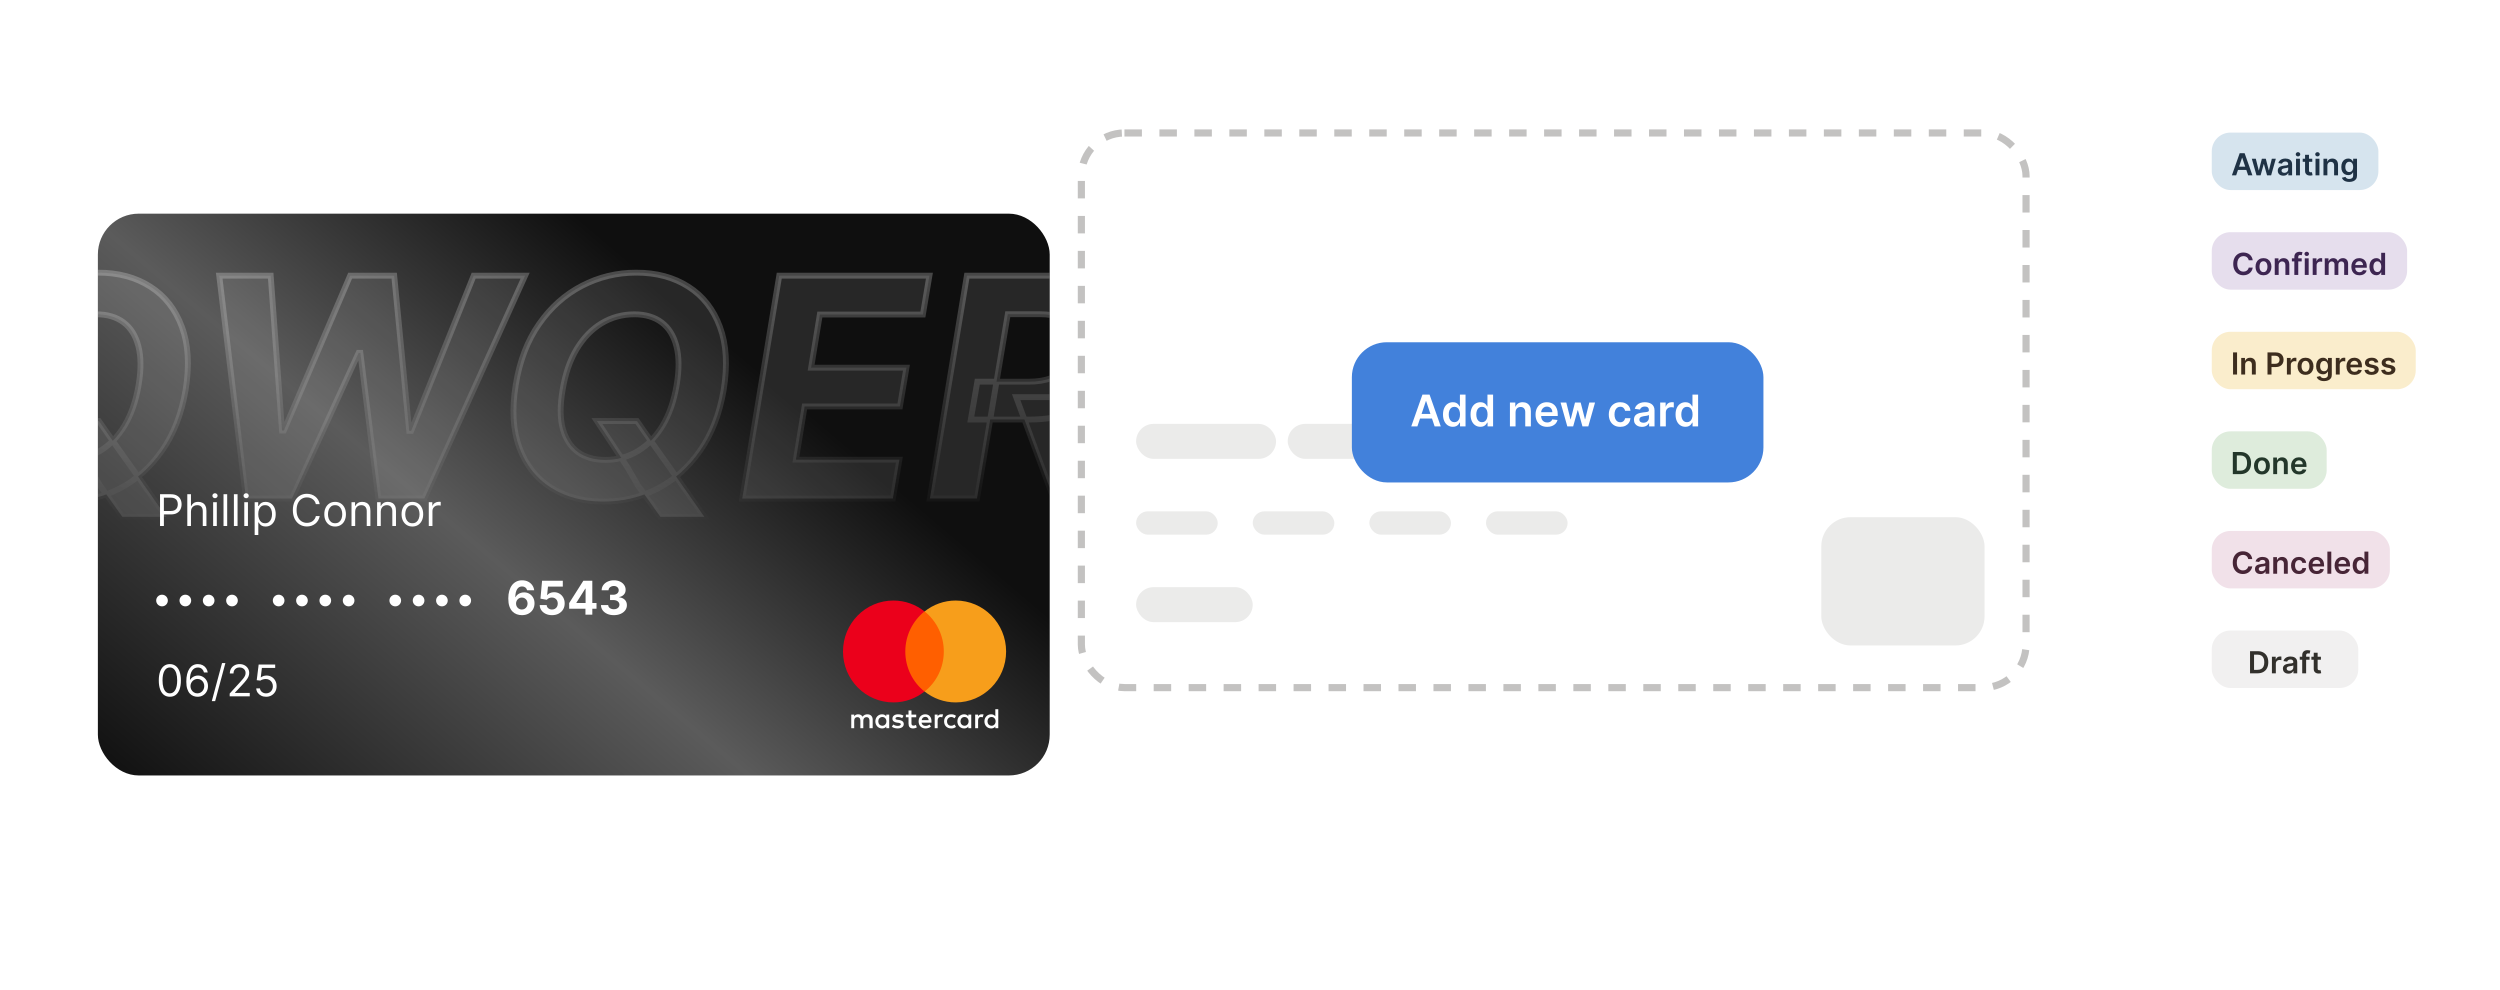 <svg width="356" height="141" viewBox="0 0 356 141" fill="none" xmlns="http://www.w3.org/2000/svg">
<rect x="4" y="2.926" width="294.955" height="111" rx="8" fill="white"/>
<g filter="url(#filter0_d_6169_24296)">
<g clip-path="url(#clip0_6169_24296)">
<rect x="13.937" y="18.426" width="135.541" height="80" rx="5.813" fill="url(#paint0_linear_6169_24296)"/>
<mask id="path-3-outside-1_6169_24296" maskUnits="userSpaceOnUse" x="-4.084" y="25.993" width="165" height="37" fill="black">
<rect fill="white" x="-4.084" y="25.993" width="165" height="37"/>
<path d="M8.389 47.96H14.091L16.664 51.648L19.003 54.933L23.683 61.596H17.423L14.215 57.103L12.666 54.438L8.389 47.96ZM26.426 43.56C25.847 46.948 24.727 49.825 23.063 52.191C21.41 54.556 19.391 56.354 17.005 57.583C14.629 58.812 12.067 59.427 9.319 59.427C6.437 59.427 3.952 58.771 1.865 57.459C-0.211 56.147 -1.714 54.252 -2.644 51.772C-3.573 49.283 -3.749 46.282 -3.171 42.769C-2.613 39.371 -1.502 36.489 0.161 34.123C1.824 31.747 3.854 29.939 6.251 28.699C8.647 27.45 11.225 26.825 13.983 26.825C16.845 26.825 19.313 27.486 21.39 28.808C23.477 30.13 24.98 32.041 25.899 34.541C26.829 37.031 27.004 40.037 26.426 43.56ZM19.747 42.769C20.109 40.59 20.093 38.761 19.701 37.284C19.319 35.796 18.616 34.67 17.593 33.906C16.571 33.142 15.279 32.759 13.72 32.759C12.025 32.759 10.471 33.183 9.055 34.03C7.65 34.877 6.462 36.106 5.491 37.718C4.531 39.319 3.864 41.266 3.492 43.56C3.121 45.75 3.131 47.578 3.523 49.045C3.926 50.512 4.644 51.623 5.677 52.377C6.721 53.12 8.017 53.492 9.567 53.492C11.251 53.492 12.79 53.079 14.184 52.253C15.589 51.416 16.772 50.202 17.733 48.611C18.694 47.01 19.365 45.063 19.747 42.769ZM35.03 58.993L31.218 27.258H38.547L40.159 49.309H40.422L49.859 27.258H56.135L58.273 49.355H58.552L67.446 27.258H74.776L60.427 58.993H53.888L51.316 38.245H51.068L41.569 58.993H35.03ZM85.007 47.96H90.709L93.281 51.648L95.621 54.933L100.301 61.596H94.04L90.833 57.103L89.283 54.438L85.007 47.96ZM103.043 43.56C102.465 46.948 101.344 49.825 99.681 52.191C98.028 54.556 96.008 56.354 93.622 57.583C91.246 58.812 88.684 59.427 85.936 59.427C83.054 59.427 80.57 58.771 78.483 57.459C76.407 56.147 74.904 54.252 73.974 51.772C73.044 49.283 72.868 46.282 73.447 42.769C74.005 39.371 75.115 36.489 76.778 34.123C78.442 31.747 80.472 29.939 82.868 28.699C85.265 27.45 87.842 26.825 90.6 26.825C93.462 26.825 95.931 27.486 98.007 28.808C100.094 30.13 101.597 32.041 102.517 34.541C103.446 37.031 103.622 40.037 103.043 43.56ZM96.365 42.769C96.726 40.59 96.711 38.761 96.318 37.284C95.936 35.796 95.234 34.67 94.211 33.906C93.188 33.142 91.897 32.759 90.337 32.759C88.643 32.759 87.088 33.183 85.673 34.03C84.268 34.877 83.08 36.106 82.109 37.718C81.148 39.319 80.482 41.266 80.11 43.56C79.738 45.75 79.749 47.578 80.141 49.045C80.544 50.512 81.262 51.623 82.295 52.377C83.338 53.12 84.635 53.492 86.184 53.492C87.868 53.492 89.407 53.079 90.802 52.253C92.207 51.416 93.39 50.202 94.35 48.611C95.311 47.01 95.983 45.063 96.365 42.769ZM105.697 58.993L110.966 27.258H132.349L131.42 32.79H116.745L115.506 40.352H129.08L128.15 45.884H114.576L113.336 53.461H128.073L127.143 58.993H105.697ZM132.415 58.993L137.684 27.258H150.204C152.601 27.258 154.574 27.682 156.123 28.529C157.683 29.376 158.778 30.58 159.408 32.139C160.049 33.689 160.199 35.517 159.858 37.625C159.507 39.732 158.747 41.54 157.58 43.048C156.423 44.556 154.915 45.719 153.055 46.535C151.206 47.34 149.063 47.743 146.625 47.743H138.242L139.171 42.351H146.454C147.735 42.351 148.83 42.175 149.739 41.824C150.648 41.473 151.366 40.946 151.893 40.244C152.43 39.541 152.781 38.668 152.947 37.625C153.122 36.561 153.06 35.672 152.761 34.96C152.461 34.236 151.919 33.689 151.134 33.317C150.349 32.935 149.316 32.744 148.035 32.744H143.51L139.125 58.993H132.415ZM151.94 44.551L157.44 58.993H150.034L144.703 44.551H151.94Z"/>
</mask>
<path d="M8.389 47.96H14.091L16.664 51.648L19.003 54.933L23.683 61.596H17.423L14.215 57.103L12.666 54.438L8.389 47.96ZM26.426 43.56C25.847 46.948 24.727 49.825 23.063 52.191C21.41 54.556 19.391 56.354 17.005 57.583C14.629 58.812 12.067 59.427 9.319 59.427C6.437 59.427 3.952 58.771 1.865 57.459C-0.211 56.147 -1.714 54.252 -2.644 51.772C-3.573 49.283 -3.749 46.282 -3.171 42.769C-2.613 39.371 -1.502 36.489 0.161 34.123C1.824 31.747 3.854 29.939 6.251 28.699C8.647 27.45 11.225 26.825 13.983 26.825C16.845 26.825 19.313 27.486 21.39 28.808C23.477 30.13 24.98 32.041 25.899 34.541C26.829 37.031 27.004 40.037 26.426 43.56ZM19.747 42.769C20.109 40.59 20.093 38.761 19.701 37.284C19.319 35.796 18.616 34.67 17.593 33.906C16.571 33.142 15.279 32.759 13.72 32.759C12.025 32.759 10.471 33.183 9.055 34.03C7.65 34.877 6.462 36.106 5.491 37.718C4.531 39.319 3.864 41.266 3.492 43.56C3.121 45.75 3.131 47.578 3.523 49.045C3.926 50.512 4.644 51.623 5.677 52.377C6.721 53.12 8.017 53.492 9.567 53.492C11.251 53.492 12.79 53.079 14.184 52.253C15.589 51.416 16.772 50.202 17.733 48.611C18.694 47.01 19.365 45.063 19.747 42.769ZM35.03 58.993L31.218 27.258H38.547L40.159 49.309H40.422L49.859 27.258H56.135L58.273 49.355H58.552L67.446 27.258H74.776L60.427 58.993H53.888L51.316 38.245H51.068L41.569 58.993H35.03ZM85.007 47.96H90.709L93.281 51.648L95.621 54.933L100.301 61.596H94.04L90.833 57.103L89.283 54.438L85.007 47.96ZM103.043 43.56C102.465 46.948 101.344 49.825 99.681 52.191C98.028 54.556 96.008 56.354 93.622 57.583C91.246 58.812 88.684 59.427 85.936 59.427C83.054 59.427 80.57 58.771 78.483 57.459C76.407 56.147 74.904 54.252 73.974 51.772C73.044 49.283 72.868 46.282 73.447 42.769C74.005 39.371 75.115 36.489 76.778 34.123C78.442 31.747 80.472 29.939 82.868 28.699C85.265 27.45 87.842 26.825 90.6 26.825C93.462 26.825 95.931 27.486 98.007 28.808C100.094 30.13 101.597 32.041 102.517 34.541C103.446 37.031 103.622 40.037 103.043 43.56ZM96.365 42.769C96.726 40.59 96.711 38.761 96.318 37.284C95.936 35.796 95.234 34.67 94.211 33.906C93.188 33.142 91.897 32.759 90.337 32.759C88.643 32.759 87.088 33.183 85.673 34.03C84.268 34.877 83.08 36.106 82.109 37.718C81.148 39.319 80.482 41.266 80.11 43.56C79.738 45.75 79.749 47.578 80.141 49.045C80.544 50.512 81.262 51.623 82.295 52.377C83.338 53.12 84.635 53.492 86.184 53.492C87.868 53.492 89.407 53.079 90.802 52.253C92.207 51.416 93.39 50.202 94.35 48.611C95.311 47.01 95.983 45.063 96.365 42.769ZM105.697 58.993L110.966 27.258H132.349L131.42 32.79H116.745L115.506 40.352H129.08L128.15 45.884H114.576L113.336 53.461H128.073L127.143 58.993H105.697ZM132.415 58.993L137.684 27.258H150.204C152.601 27.258 154.574 27.682 156.123 28.529C157.683 29.376 158.778 30.58 159.408 32.139C160.049 33.689 160.199 35.517 159.858 37.625C159.507 39.732 158.747 41.54 157.58 43.048C156.423 44.556 154.915 45.719 153.055 46.535C151.206 47.34 149.063 47.743 146.625 47.743H138.242L139.171 42.351H146.454C147.735 42.351 148.83 42.175 149.739 41.824C150.648 41.473 151.366 40.946 151.893 40.244C152.43 39.541 152.781 38.668 152.947 37.625C153.122 36.561 153.06 35.672 152.761 34.96C152.461 34.236 151.919 33.689 151.134 33.317C150.349 32.935 149.316 32.744 148.035 32.744H143.51L139.125 58.993H132.415ZM151.94 44.551L157.44 58.993H150.034L144.703 44.551H151.94Z" fill="white" fill-opacity="0.1"/>
<path d="M8.389 47.96V47.543H7.613L8.04 48.191L8.389 47.96ZM14.091 47.96L14.434 47.721L14.309 47.543H14.091V47.96ZM16.664 51.648L16.321 51.887L16.323 51.891L16.664 51.648ZM19.003 54.933L19.345 54.693L19.344 54.691L19.003 54.933ZM23.683 61.596V62.014H24.487L24.025 61.356L23.683 61.596ZM17.423 61.596L17.083 61.839L17.208 62.014H17.423V61.596ZM14.215 57.103L13.854 57.313L13.864 57.33L13.875 57.345L14.215 57.103ZM12.666 54.438L13.027 54.227L13.021 54.217L13.014 54.207L12.666 54.438ZM26.426 43.56L26.838 43.63L26.838 43.627L26.426 43.56ZM23.063 52.191L22.722 51.95L22.721 51.951L23.063 52.191ZM17.005 57.583L16.813 57.212L16.813 57.212L17.005 57.583ZM1.865 57.459L1.642 57.812L1.643 57.813L1.865 57.459ZM-2.644 51.772L-3.035 51.918L-3.035 51.919L-2.644 51.772ZM-3.171 42.769L-2.758 42.837L-2.758 42.837L-3.171 42.769ZM0.161 34.123L0.503 34.363L0.503 34.362L0.161 34.123ZM6.251 28.699L6.443 29.07L6.444 29.07L6.251 28.699ZM21.39 28.808L21.165 29.16L21.166 29.161L21.39 28.808ZM25.899 34.541L25.507 34.685L25.508 34.687L25.899 34.541ZM19.747 42.769L20.159 42.838L20.159 42.838L19.747 42.769ZM19.701 37.284L19.296 37.388L19.297 37.391L19.701 37.284ZM17.593 33.906L17.843 33.571L17.593 33.906ZM9.055 34.03L8.841 33.672L8.84 33.672L9.055 34.03ZM5.491 37.718L5.134 37.502L5.133 37.503L5.491 37.718ZM3.492 43.56L3.904 43.63L3.905 43.627L3.492 43.56ZM3.523 49.045L3.12 49.153L3.121 49.156L3.523 49.045ZM5.677 52.377L5.431 52.714L5.435 52.717L5.677 52.377ZM14.184 52.253L14.397 52.612L14.398 52.611L14.184 52.253ZM17.733 48.611L18.09 48.827L18.091 48.826L17.733 48.611ZM8.389 48.378H14.091V47.543H8.389V48.378ZM13.749 48.199L16.321 51.887L17.006 51.409L14.434 47.721L13.749 48.199ZM16.323 51.891L18.663 55.176L19.344 54.691L17.004 51.406L16.323 51.891ZM18.662 55.173L23.341 61.837L24.025 61.356L19.345 54.693L18.662 55.173ZM23.683 61.179H17.423V62.014H23.683V61.179ZM17.763 61.354L14.555 56.86L13.875 57.345L17.083 61.839L17.763 61.354ZM14.576 56.893L13.027 54.227L12.305 54.647L13.854 57.313L14.576 56.893ZM13.014 54.207L8.738 47.73L8.04 48.191L12.317 54.668L13.014 54.207ZM26.014 43.489C25.444 46.828 24.343 49.644 22.722 51.95L23.405 52.431C25.11 50.006 26.251 47.068 26.838 43.63L26.014 43.489ZM22.721 51.951C21.104 54.266 19.135 56.016 16.813 57.212L17.196 57.954C19.647 56.692 21.717 54.847 23.406 52.43L22.721 51.951ZM16.813 57.212C14.498 58.41 12.002 59.009 9.319 59.009V59.845C12.132 59.845 14.76 59.215 17.197 57.954L16.813 57.212ZM9.319 59.009C6.502 59.009 4.097 58.369 2.088 57.105L1.643 57.813C3.807 59.173 6.372 59.845 9.319 59.845V59.009ZM2.089 57.106C0.095 55.847 -1.352 54.027 -2.253 51.626L-3.035 51.919C-2.076 54.476 -0.517 56.448 1.642 57.812L2.089 57.106ZM-2.252 51.626C-3.149 49.224 -3.329 46.301 -2.758 42.837L-3.583 42.702C-4.169 46.262 -3.998 49.341 -3.035 51.918L-2.252 51.626ZM-2.758 42.837C-2.209 39.489 -1.118 36.668 0.503 34.363L-0.181 33.883C-1.886 36.309 -3.017 39.253 -3.583 42.702L-2.758 42.837ZM0.503 34.362C2.131 32.038 4.11 30.277 6.443 29.07L6.059 28.328C3.598 29.601 1.518 31.456 -0.181 33.883L0.503 34.362ZM6.444 29.07C8.78 27.852 11.291 27.242 13.983 27.242V26.407C11.159 26.407 8.515 27.047 6.058 28.329L6.444 29.07ZM13.983 27.242C16.778 27.242 19.166 27.887 21.165 29.16L21.614 28.456C19.46 27.084 16.911 26.407 13.983 26.407V27.242ZM21.166 29.161C23.169 30.43 24.617 32.264 25.507 34.685L26.291 34.397C25.343 31.818 23.784 29.83 21.613 28.455L21.166 29.161ZM25.508 34.687C26.405 37.089 26.584 40.017 26.014 43.492L26.838 43.627C27.424 40.057 27.253 36.972 26.29 34.395L25.508 34.687ZM20.159 42.838C20.527 40.624 20.517 38.731 20.105 37.177L19.297 37.391C19.669 38.792 19.691 40.556 19.335 42.701L20.159 42.838ZM20.105 37.18C19.704 35.62 18.957 34.404 17.843 33.571L17.343 34.24C18.275 34.937 18.933 35.973 19.296 37.388L20.105 37.18ZM17.843 33.571C16.734 32.742 15.349 32.342 13.72 32.342V33.177C15.21 33.177 16.408 33.541 17.343 34.24L17.843 33.571ZM13.72 32.342C11.952 32.342 10.323 32.785 8.841 33.672L9.27 34.388C10.618 33.581 12.099 33.177 13.72 33.177V32.342ZM8.84 33.672C7.368 34.559 6.135 35.841 5.134 37.502L5.849 37.933C6.79 36.371 7.932 35.195 9.271 34.388L8.84 33.672ZM5.133 37.503C4.139 39.159 3.459 41.159 3.08 43.493L3.905 43.627C4.27 41.373 4.922 39.479 5.85 37.933L5.133 37.503ZM3.081 43.49C2.703 45.714 2.706 47.608 3.12 49.153L3.927 48.937C3.555 47.549 3.538 45.786 3.904 43.63L3.081 43.49ZM3.121 49.156C3.544 50.696 4.308 51.894 5.431 52.714L5.924 52.039C4.981 51.351 4.309 50.328 3.926 48.934L3.121 49.156ZM5.435 52.717C6.563 53.521 7.949 53.91 9.567 53.91V53.075C8.086 53.075 6.879 52.72 5.92 52.036L5.435 52.717ZM9.567 53.91C11.322 53.91 12.936 53.478 14.397 52.612L13.971 51.893C12.644 52.68 11.179 53.075 9.567 53.075V53.91ZM14.398 52.611C15.87 51.735 17.099 50.469 18.09 48.827L17.375 48.395C16.445 49.935 15.309 51.097 13.971 51.894L14.398 52.611ZM18.091 48.826C19.084 47.17 19.77 45.171 20.159 42.838L19.335 42.701C18.96 44.955 18.303 46.849 17.375 48.396L18.091 48.826ZM35.03 58.993L34.615 59.043L34.659 59.411H35.03V58.993ZM31.218 27.258V26.841H30.747L30.803 27.308L31.218 27.258ZM38.547 27.258L38.964 27.228L38.935 26.841H38.547V27.258ZM40.159 49.309L39.742 49.339L39.77 49.726H40.159V49.309ZM40.422 49.309V49.726H40.698L40.806 49.473L40.422 49.309ZM49.859 27.258V26.841H49.583L49.475 27.094L49.859 27.258ZM56.135 27.258L56.55 27.218L56.514 26.841H56.135V27.258ZM58.273 49.355L57.857 49.395L57.894 49.773H58.273V49.355ZM58.552 49.355V49.773H58.834L58.939 49.511L58.552 49.355ZM67.446 27.258V26.841H67.164L67.059 27.102L67.446 27.258ZM74.776 27.258L75.156 27.43L75.423 26.841H74.776V27.258ZM60.427 58.993V59.411H60.697L60.807 59.165L60.427 58.993ZM53.888 58.993L53.473 59.045L53.519 59.411H53.888V58.993ZM51.316 38.245L51.73 38.193L51.685 37.827H51.316V38.245ZM51.068 38.245V37.827H50.799L50.688 38.071L51.068 38.245ZM41.569 58.993V59.411H41.837L41.949 59.167L41.569 58.993ZM35.444 58.943L31.633 27.209L30.803 27.308L34.615 59.043L35.444 58.943ZM31.218 27.676H38.547V26.841H31.218V27.676ZM38.131 27.289L39.742 49.339L40.575 49.278L38.964 27.228L38.131 27.289ZM40.159 49.726H40.422V48.891H40.159V49.726ZM40.806 49.473L50.243 27.423L49.475 27.094L40.038 49.144L40.806 49.473ZM49.859 27.676H56.135V26.841H49.859V27.676ZM55.719 27.299L57.857 49.395L58.689 49.315L56.55 27.218L55.719 27.299ZM58.273 49.773H58.552V48.937H58.273V49.773ZM58.939 49.511L67.834 27.414L67.059 27.102L58.164 49.199L58.939 49.511ZM67.446 27.676H74.776V26.841H67.446V27.676ZM74.395 27.086L60.046 58.821L60.807 59.165L75.156 27.43L74.395 27.086ZM60.427 58.575H53.888V59.411H60.427V58.575ZM54.302 58.942L51.73 38.193L50.901 38.296L53.473 59.045L54.302 58.942ZM51.316 37.827H51.068V38.662H51.316V37.827ZM50.688 38.071L41.189 58.819L41.949 59.167L51.447 38.419L50.688 38.071ZM41.569 58.575H35.03V59.411H41.569V58.575ZM85.007 47.96V47.543H84.23L84.658 48.191L85.007 47.96ZM90.709 47.96L91.052 47.721L90.927 47.543H90.709V47.96ZM93.281 51.648L92.939 51.887L92.941 51.891L93.281 51.648ZM95.621 54.933L95.963 54.693L95.961 54.691L95.621 54.933ZM100.301 61.596V62.014H101.105L100.643 61.356L100.301 61.596ZM94.04 61.596L93.701 61.839L93.826 62.014H94.04V61.596ZM90.833 57.103L90.472 57.313L90.482 57.33L90.493 57.345L90.833 57.103ZM89.283 54.438L89.644 54.227L89.639 54.217L89.632 54.207L89.283 54.438ZM103.043 43.56L103.455 43.63L103.456 43.627L103.043 43.56ZM99.681 52.191L99.339 51.95L99.338 51.951L99.681 52.191ZM93.622 57.583L93.431 57.212L93.43 57.212L93.622 57.583ZM78.483 57.459L78.26 57.812L78.261 57.813L78.483 57.459ZM73.974 51.772L73.582 51.918L73.583 51.919L73.974 51.772ZM73.447 42.769L73.859 42.837L73.859 42.837L73.447 42.769ZM76.778 34.123L77.12 34.363L77.121 34.362L76.778 34.123ZM82.868 28.699L83.06 29.07L83.061 29.07L82.868 28.699ZM98.007 28.808L97.783 29.16L97.784 29.161L98.007 28.808ZM102.517 34.541L102.125 34.685L102.125 34.687L102.517 34.541ZM96.365 42.769L96.777 42.838L96.777 42.838L96.365 42.769ZM96.318 37.284L95.914 37.388L95.915 37.391L96.318 37.284ZM94.211 33.906L94.461 33.571L94.211 33.906ZM85.673 34.03L85.458 33.672L85.457 33.672L85.673 34.03ZM82.109 37.718L81.751 37.502L81.751 37.503L82.109 37.718ZM80.11 43.56L80.522 43.63L80.522 43.627L80.11 43.56ZM80.141 49.045L79.737 49.153L79.738 49.156L80.141 49.045ZM82.295 52.377L82.049 52.714L82.052 52.717L82.295 52.377ZM90.802 52.253L91.015 52.612L91.016 52.611L90.802 52.253ZM94.35 48.611L94.708 48.827L94.709 48.826L94.35 48.611ZM85.007 48.378H90.709V47.543H85.007V48.378ZM90.366 48.199L92.939 51.887L93.624 51.409L91.052 47.721L90.366 48.199ZM92.941 51.891L95.281 55.176L95.961 54.691L93.621 51.406L92.941 51.891ZM95.279 55.173L99.959 61.837L100.643 61.356L95.963 54.693L95.279 55.173ZM100.301 61.179H94.04V62.014H100.301V61.179ZM94.38 61.354L91.173 56.86L90.493 57.345L93.701 61.839L94.38 61.354ZM91.194 56.893L89.644 54.227L88.922 54.647L90.472 57.313L91.194 56.893ZM89.632 54.207L85.355 47.73L84.658 48.191L88.935 54.668L89.632 54.207ZM102.632 43.489C102.062 46.828 100.961 49.644 99.339 51.95L100.023 52.431C101.728 50.006 102.868 47.068 103.455 43.63L102.632 43.489ZM99.338 51.951C97.722 54.266 95.752 56.016 93.431 57.212L93.814 57.954C96.265 56.692 98.335 54.847 100.023 52.43L99.338 51.951ZM93.43 57.212C91.115 58.41 88.619 59.009 85.936 59.009V59.845C88.749 59.845 91.377 59.215 93.814 57.954L93.43 57.212ZM85.936 59.009C83.119 59.009 80.715 58.369 78.705 57.105L78.261 57.813C80.425 59.173 82.989 59.845 85.936 59.845V59.009ZM78.706 57.106C76.713 55.847 75.265 54.027 74.365 51.626L73.583 51.919C74.542 54.476 76.1 56.448 78.26 57.812L78.706 57.106ZM74.365 51.626C73.468 49.224 73.289 46.301 73.859 42.837L73.035 42.702C72.448 46.262 72.62 49.341 73.582 51.918L74.365 51.626ZM73.859 42.837C74.409 39.489 75.499 36.668 77.12 34.363L76.437 33.883C74.731 36.309 73.601 39.253 73.035 42.702L73.859 42.837ZM77.121 34.362C78.748 32.038 80.728 30.277 83.06 29.07L82.676 28.328C80.215 29.601 78.135 31.456 76.436 33.883L77.121 34.362ZM83.061 29.07C85.397 27.852 87.908 27.242 90.6 27.242V26.407C87.776 26.407 85.133 27.047 82.675 28.329L83.061 29.07ZM90.6 27.242C93.396 27.242 95.784 27.887 97.783 29.16L98.232 28.456C96.078 27.084 93.528 26.407 90.6 26.407V27.242ZM97.784 29.161C99.787 30.43 101.234 32.264 102.125 34.685L102.909 34.397C101.96 31.818 100.401 29.83 98.231 28.455L97.784 29.161ZM102.125 34.687C103.022 37.089 103.202 40.017 102.631 43.492L103.456 43.627C104.042 40.057 103.87 36.972 102.908 34.395L102.125 34.687ZM96.777 42.838C97.144 40.624 97.135 38.731 96.722 37.177L95.915 37.391C96.287 38.792 96.309 40.556 95.953 42.701L96.777 42.838ZM96.723 37.18C96.322 35.62 95.575 34.404 94.461 33.571L93.961 34.24C94.893 34.937 95.55 35.973 95.914 37.388L96.723 37.18ZM94.461 33.571C93.351 32.742 91.967 32.342 90.337 32.342V33.177C91.827 33.177 93.025 33.541 93.961 34.24L94.461 33.571ZM90.337 32.342C88.57 32.342 86.94 32.785 85.458 33.672L85.888 34.388C87.236 33.581 88.716 33.177 90.337 33.177V32.342ZM85.457 33.672C83.986 34.559 82.752 35.841 81.751 37.502L82.467 37.933C83.408 36.371 84.55 35.195 85.889 34.388L85.457 33.672ZM81.751 37.503C80.757 39.159 80.076 41.159 79.698 43.493L80.522 43.627C80.888 41.373 81.54 39.479 82.467 37.933L81.751 37.503ZM79.698 43.49C79.321 45.714 79.324 47.608 79.737 49.153L80.545 48.937C80.173 47.549 80.156 45.786 80.522 43.63L79.698 43.49ZM79.738 49.156C80.161 50.696 80.925 51.894 82.049 52.714L82.541 52.039C81.598 51.351 80.927 50.328 80.544 48.934L79.738 49.156ZM82.052 52.717C83.18 53.521 84.566 53.91 86.184 53.91V53.075C84.703 53.075 83.496 52.72 82.537 52.036L82.052 52.717ZM86.184 53.91C87.94 53.91 89.553 53.478 91.015 52.612L90.589 51.893C89.261 52.68 87.796 53.075 86.184 53.075V53.91ZM91.016 52.611C92.487 51.735 93.717 50.469 94.708 48.827L93.993 48.395C93.063 49.935 91.927 51.097 90.588 51.894L91.016 52.611ZM94.709 48.826C95.702 47.17 96.388 45.171 96.777 42.838L95.953 42.701C95.577 44.955 94.92 46.849 93.992 48.396L94.709 48.826ZM105.697 58.993L105.285 58.925L105.204 59.411H105.697V58.993ZM110.966 27.258V26.841H110.611L110.553 27.19L110.966 27.258ZM132.349 27.258L132.761 27.328L132.843 26.841H132.349V27.258ZM131.42 32.79V33.208H131.773L131.832 32.859L131.42 32.79ZM116.745 32.79V32.373H116.391L116.333 32.723L116.745 32.79ZM115.506 40.352L115.093 40.285L115.014 40.77H115.506V40.352ZM129.08 40.352L129.492 40.421L129.574 39.934H129.08V40.352ZM128.15 45.884V46.302H128.503L128.562 45.953L128.15 45.884ZM114.576 45.884V45.466H114.221L114.164 45.816L114.576 45.884ZM113.336 53.461L112.924 53.394L112.845 53.879H113.336V53.461ZM128.073 53.461L128.485 53.531L128.566 53.044H128.073V53.461ZM127.143 58.993V59.411H127.496L127.555 59.062L127.143 58.993ZM106.109 59.062L111.378 27.327L110.553 27.19L105.285 58.925L106.109 59.062ZM110.966 27.676H132.349V26.841H110.966V27.676ZM131.937 27.189L131.008 32.721L131.832 32.859L132.761 27.328L131.937 27.189ZM131.42 32.373H116.745V33.208H131.42V32.373ZM116.333 32.723L115.093 40.285L115.918 40.42L117.158 32.858L116.333 32.723ZM115.506 40.77H129.08V39.934H115.506V40.77ZM128.668 40.283L127.738 45.815L128.562 45.953L129.492 40.421L128.668 40.283ZM128.15 45.466H114.576V46.302H128.15V45.466ZM114.164 45.816L112.924 53.394L113.749 53.529L114.988 45.951L114.164 45.816ZM113.336 53.879H128.073V53.044H113.336V53.879ZM127.661 53.392L126.731 58.924L127.555 59.062L128.485 53.531L127.661 53.392ZM127.143 58.575H105.697V59.411H127.143V58.575ZM132.415 58.993L132.003 58.925L131.922 59.411H132.415V58.993ZM137.684 27.258V26.841H137.33L137.272 27.19L137.684 27.258ZM156.123 28.529L155.923 28.895L155.924 28.896L156.123 28.529ZM159.408 32.139L159.021 32.296L159.022 32.299L159.408 32.139ZM159.858 37.625L160.27 37.694L160.27 37.692L159.858 37.625ZM157.58 43.048L157.25 42.793L157.248 42.794L157.58 43.048ZM153.055 46.535L153.222 46.918L153.223 46.917L153.055 46.535ZM138.242 47.743L137.83 47.672L137.746 48.161H138.242V47.743ZM139.171 42.351V41.933H138.819L138.76 42.28L139.171 42.351ZM149.739 41.824L149.89 42.214L149.739 41.824ZM151.893 40.244L151.561 39.99L151.559 39.993L151.893 40.244ZM152.947 37.625L152.535 37.557L152.534 37.559L152.947 37.625ZM152.761 34.96L152.375 35.12L152.376 35.121L152.761 34.96ZM151.134 33.317L150.951 33.693L150.955 33.695L151.134 33.317ZM143.51 32.744V32.326H143.156L143.098 32.675L143.51 32.744ZM139.125 58.993V59.411H139.478L139.537 59.062L139.125 58.993ZM151.94 44.551L152.33 44.403L152.227 44.134H151.94V44.551ZM157.44 58.993V59.411H158.047L157.831 58.844L157.44 58.993ZM150.034 58.993L149.642 59.138L149.742 59.411H150.034V58.993ZM144.703 44.551V44.134H144.104L144.311 44.696L144.703 44.551ZM132.827 59.062L138.096 27.327L137.272 27.19L132.003 58.925L132.827 59.062ZM137.684 27.676H150.204V26.841H137.684V27.676ZM150.204 27.676C152.555 27.676 154.453 28.092 155.923 28.895L156.324 28.162C154.695 27.272 152.647 26.841 150.204 26.841V27.676ZM155.924 28.896C157.404 29.7 158.429 30.831 159.021 32.296L159.796 31.983C159.127 30.328 157.963 29.052 156.323 28.162L155.924 28.896ZM159.022 32.299C159.626 33.76 159.777 35.507 159.445 37.558L160.27 37.692C160.62 35.528 160.472 33.618 159.794 31.98L159.022 32.299ZM159.446 37.556C159.104 39.604 158.37 41.345 157.25 42.793L157.91 43.304C159.125 41.735 159.909 39.861 160.27 37.694L159.446 37.556ZM157.248 42.794C156.137 44.243 154.687 45.362 152.887 46.152L153.223 46.917C155.142 46.075 156.709 44.87 157.911 43.303L157.248 42.794ZM152.888 46.152C151.102 46.93 149.017 47.326 146.625 47.326V48.161C149.108 48.161 151.311 47.751 153.222 46.918L152.888 46.152ZM146.625 47.326H138.242V48.161H146.625V47.326ZM138.653 47.814L139.583 42.422L138.76 42.28L137.83 47.672L138.653 47.814ZM139.171 42.769H146.454V41.933H139.171V42.769ZM146.454 42.769C147.771 42.769 148.92 42.588 149.89 42.214L149.589 41.434C148.74 41.762 147.699 41.933 146.454 41.933V42.769ZM149.89 42.214C150.864 41.837 151.648 41.266 152.227 40.494L151.559 39.993C151.084 40.626 150.433 41.108 149.589 41.434L149.89 42.214ZM152.225 40.497C152.812 39.73 153.185 38.789 153.359 37.69L152.534 37.559C152.378 38.548 152.049 39.352 151.561 39.99L152.225 40.497ZM153.359 37.693C153.542 36.581 153.486 35.606 153.146 34.798L152.376 35.121C152.635 35.738 152.702 36.541 152.535 37.557L153.359 37.693ZM153.147 34.8C152.803 33.97 152.18 33.351 151.313 32.94L150.955 33.695C151.658 34.027 152.119 34.503 152.375 35.12L153.147 34.8ZM151.317 32.941C150.454 32.522 149.352 32.326 148.035 32.326V33.161C149.28 33.161 150.243 33.348 150.951 33.693L151.317 32.941ZM148.035 32.326H143.51V33.161H148.035V32.326ZM143.098 32.675L138.713 58.924L139.537 59.062L143.922 32.813L143.098 32.675ZM139.125 58.575H132.415V59.411H139.125V58.575ZM151.549 44.7L157.05 59.142L157.831 58.844L152.33 44.403L151.549 44.7ZM157.44 58.575H150.034V59.411H157.44V58.575ZM150.425 58.849L145.095 44.407L144.311 44.696L149.642 59.138L150.425 58.849ZM144.703 44.969H151.94V44.134H144.703V44.969Z" fill="url(#paint1_linear_6169_24296)" fill-opacity="0.26" mask="url(#path-3-outside-1_6169_24296)"/>
<g clip-path="url(#clip1_6169_24296)">
<path d="M124.27 91.692V90.483C124.27 90.019 123.991 89.717 123.512 89.717C123.273 89.717 123.014 89.797 122.834 90.059C122.695 89.838 122.495 89.717 122.196 89.717C121.997 89.717 121.798 89.777 121.638 89.999V89.757H121.219V91.692H121.638V90.624C121.638 90.281 121.817 90.12 122.097 90.12C122.376 90.12 122.515 90.301 122.515 90.624V91.692H122.934V90.624C122.934 90.281 123.133 90.12 123.392 90.12C123.672 90.12 123.811 90.301 123.811 90.624V91.692H124.27ZM130.47 89.757H129.793V89.173H129.374V89.757H128.995V90.14H129.374V91.027C129.374 91.47 129.553 91.732 130.032 91.732C130.211 91.732 130.411 91.671 130.55 91.591L130.43 91.228C130.311 91.309 130.171 91.329 130.072 91.329C129.872 91.329 129.793 91.208 129.793 91.006V90.14H130.47V89.757ZM134.019 89.717C133.78 89.717 133.621 89.838 133.521 89.999V89.757H133.102V91.692H133.521V90.603C133.521 90.281 133.66 90.1 133.92 90.1C133.999 90.1 134.099 90.12 134.179 90.14L134.298 89.737C134.219 89.717 134.099 89.717 134.019 89.717V89.717ZM128.656 89.918C128.457 89.777 128.178 89.717 127.878 89.717C127.4 89.717 127.081 89.959 127.081 90.341C127.081 90.664 127.32 90.845 127.739 90.906L127.938 90.926C128.158 90.966 128.277 91.027 128.277 91.127C128.277 91.268 128.118 91.369 127.839 91.369C127.559 91.369 127.34 91.268 127.201 91.168L127.001 91.49C127.221 91.651 127.52 91.732 127.819 91.732C128.377 91.732 128.696 91.47 128.696 91.107C128.696 90.765 128.437 90.583 128.038 90.523L127.839 90.503C127.659 90.482 127.52 90.442 127.52 90.321C127.52 90.18 127.659 90.1 127.878 90.1C128.118 90.1 128.357 90.2 128.477 90.261L128.656 89.918ZM139.781 89.717C139.542 89.717 139.383 89.838 139.283 89.999V89.757H138.864V91.692H139.283V90.603C139.283 90.281 139.423 90.1 139.682 90.1C139.761 90.1 139.861 90.12 139.941 90.14L140.061 89.737C139.981 89.717 139.861 89.717 139.781 89.717ZM134.438 90.724C134.438 91.309 134.837 91.732 135.455 91.732C135.734 91.732 135.933 91.671 136.133 91.51L135.933 91.168C135.774 91.289 135.614 91.349 135.435 91.349C135.096 91.349 134.857 91.107 134.857 90.724C134.857 90.362 135.096 90.12 135.435 90.1C135.614 90.1 135.774 90.16 135.933 90.281L136.133 89.938C135.933 89.777 135.734 89.717 135.455 89.717C134.837 89.717 134.438 90.14 134.438 90.724ZM138.306 90.724V89.757H137.887V89.999C137.748 89.817 137.548 89.717 137.289 89.717C136.751 89.717 136.332 90.14 136.332 90.724C136.332 91.309 136.751 91.732 137.289 91.732C137.568 91.732 137.768 91.631 137.887 91.45V91.692H138.306V90.724ZM136.771 90.724C136.771 90.382 136.99 90.1 137.349 90.1C137.688 90.1 137.927 90.362 137.927 90.724C137.927 91.067 137.688 91.349 137.349 91.349C136.99 91.329 136.771 91.067 136.771 90.724ZM131.766 89.717C131.208 89.717 130.809 90.12 130.809 90.724C130.809 91.329 131.208 91.732 131.786 91.732C132.065 91.732 132.345 91.651 132.564 91.47L132.364 91.168C132.205 91.289 132.006 91.369 131.806 91.369C131.547 91.369 131.288 91.248 131.228 90.906H132.644V90.745C132.664 90.12 132.305 89.717 131.766 89.717H131.766ZM131.766 90.079C132.026 90.079 132.205 90.241 132.245 90.543H131.248C131.288 90.281 131.467 90.079 131.766 90.079ZM142.154 90.724V88.991H141.735V89.999C141.596 89.817 141.396 89.717 141.137 89.717C140.599 89.717 140.18 90.14 140.18 90.724C140.18 91.309 140.599 91.732 141.137 91.732C141.416 91.732 141.616 91.631 141.735 91.45V91.692H142.154V90.724ZM140.619 90.724C140.619 90.382 140.838 90.1 141.197 90.1C141.536 90.1 141.775 90.362 141.775 90.724C141.775 91.067 141.536 91.349 141.197 91.349C140.838 91.329 140.619 91.067 140.619 90.724ZM126.622 90.724V89.757H126.204V89.999C126.064 89.817 125.865 89.717 125.606 89.717C125.067 89.717 124.649 90.14 124.649 90.724C124.649 91.309 125.067 91.732 125.606 91.732C125.885 91.732 126.084 91.631 126.204 91.45V91.692H126.622V90.724ZM125.067 90.724C125.067 90.382 125.287 90.1 125.645 90.1C125.984 90.1 126.224 90.362 126.224 90.724C126.224 91.067 125.984 91.349 125.645 91.349C125.287 91.329 125.067 91.067 125.067 90.724Z" fill="white"/>
<path d="M128.517 75.066H134.797V86.473H128.517V75.066Z" fill="#FF5F00"/>
<path d="M128.915 80.77C128.915 78.452 129.992 76.397 131.647 75.066C130.43 74.099 128.895 73.515 127.22 73.515C123.253 73.515 120.043 76.759 120.043 80.77C120.043 84.78 123.253 88.025 127.22 88.025C128.895 88.025 130.43 87.44 131.647 86.473C129.992 85.163 128.915 83.087 128.915 80.77Z" fill="#EB001B"/>
<path d="M143.27 80.77C143.27 84.78 140.06 88.025 136.093 88.025C134.418 88.025 132.883 87.44 131.667 86.473C133.341 85.143 134.398 83.087 134.398 80.77C134.398 78.452 133.321 76.397 131.667 75.066C132.883 74.099 134.418 73.515 136.093 73.515C140.06 73.515 143.27 76.779 143.27 80.77H143.27Z" fill="#F79E1B"/>
</g>
<path d="M22.789 62.907V58.378H24.319C24.675 58.378 24.965 58.442 25.191 58.57C25.418 58.697 25.586 58.869 25.695 59.086C25.804 59.302 25.859 59.544 25.859 59.811C25.859 60.078 25.804 60.32 25.695 60.539C25.587 60.757 25.421 60.931 25.195 61.06C24.97 61.189 24.681 61.253 24.328 61.253H23.231V60.766H24.311C24.554 60.766 24.749 60.724 24.897 60.64C25.044 60.556 25.151 60.443 25.217 60.3C25.285 60.155 25.319 59.992 25.319 59.811C25.319 59.63 25.285 59.468 25.217 59.324C25.151 59.181 25.043 59.069 24.894 58.988C24.745 58.906 24.548 58.864 24.302 58.864H23.337V62.907H22.789ZM27.193 60.864V62.907H26.671V58.378H27.193V60.041H27.238C27.317 59.865 27.437 59.726 27.596 59.623C27.757 59.518 27.97 59.466 28.237 59.466C28.469 59.466 28.671 59.512 28.845 59.605C29.019 59.697 29.154 59.837 29.25 60.028C29.347 60.216 29.396 60.457 29.396 60.749V62.907H28.874V60.784C28.874 60.514 28.804 60.306 28.664 60.158C28.526 60.009 28.333 59.935 28.087 59.935C27.916 59.935 27.762 59.971 27.627 60.043C27.493 60.115 27.387 60.221 27.308 60.359C27.232 60.498 27.193 60.666 27.193 60.864ZM30.351 62.907V59.51H30.873V62.907H30.351ZM30.616 58.944C30.515 58.944 30.427 58.909 30.353 58.84C30.281 58.771 30.245 58.688 30.245 58.59C30.245 58.493 30.281 58.41 30.353 58.34C30.427 58.271 30.515 58.236 30.616 58.236C30.718 58.236 30.805 58.271 30.877 58.34C30.951 58.41 30.988 58.493 30.988 58.59C30.988 58.688 30.951 58.771 30.877 58.84C30.805 58.909 30.718 58.944 30.616 58.944ZM32.351 58.378V62.907H31.829V58.378H32.351ZM33.829 58.378V62.907H33.307V58.378H33.829ZM34.785 62.907V59.51H35.307V62.907H34.785ZM35.05 58.944C34.948 58.944 34.861 58.909 34.787 58.84C34.715 58.771 34.678 58.688 34.678 58.59C34.678 58.493 34.715 58.41 34.787 58.34C34.861 58.271 34.948 58.236 35.05 58.236C35.152 58.236 35.239 58.271 35.311 58.34C35.385 58.41 35.422 58.493 35.422 58.59C35.422 58.688 35.385 58.771 35.311 58.84C35.239 58.909 35.152 58.944 35.05 58.944ZM36.263 64.181V59.51H36.767V60.05H36.829C36.867 59.991 36.92 59.916 36.988 59.824C37.057 59.731 37.156 59.649 37.284 59.577C37.414 59.503 37.59 59.466 37.811 59.466C38.097 59.466 38.349 59.538 38.567 59.681C38.785 59.824 38.956 60.026 39.078 60.289C39.2 60.551 39.261 60.861 39.261 61.218C39.261 61.577 39.2 61.889 39.078 62.153C38.956 62.416 38.786 62.619 38.569 62.764C38.352 62.907 38.103 62.978 37.819 62.978C37.601 62.978 37.427 62.942 37.295 62.87C37.164 62.796 37.063 62.713 36.992 62.62C36.922 62.525 36.867 62.447 36.829 62.385H36.785V64.181H36.263ZM36.776 61.209C36.776 61.465 36.813 61.692 36.888 61.888C36.964 62.082 37.074 62.235 37.218 62.346C37.362 62.455 37.539 62.509 37.749 62.509C37.967 62.509 38.149 62.452 38.295 62.337C38.443 62.22 38.553 62.064 38.627 61.868C38.702 61.67 38.739 61.45 38.739 61.209C38.739 60.97 38.703 60.755 38.629 60.563C38.557 60.37 38.447 60.217 38.299 60.105C38.154 59.992 37.97 59.935 37.749 59.935C37.536 59.935 37.358 59.989 37.214 60.096C37.069 60.202 36.96 60.351 36.886 60.543C36.812 60.733 36.776 60.955 36.776 61.209ZM45.525 59.793H44.976C44.944 59.636 44.887 59.497 44.806 59.377C44.726 59.258 44.629 59.158 44.514 59.077C44.401 58.994 44.274 58.932 44.136 58.891C43.997 58.85 43.853 58.829 43.702 58.829C43.428 58.829 43.18 58.898 42.957 59.037C42.736 59.175 42.56 59.38 42.428 59.65C42.299 59.919 42.234 60.25 42.234 60.643C42.234 61.035 42.299 61.366 42.428 61.636C42.56 61.905 42.736 62.11 42.957 62.248C43.18 62.387 43.428 62.456 43.702 62.456C43.853 62.456 43.997 62.435 44.136 62.394C44.274 62.353 44.401 62.292 44.514 62.211C44.629 62.128 44.726 62.027 44.806 61.908C44.887 61.787 44.944 61.648 44.976 61.492H45.525C45.483 61.723 45.408 61.93 45.299 62.113C45.19 62.296 45.054 62.452 44.892 62.58C44.73 62.707 44.548 62.803 44.346 62.87C44.145 62.936 43.931 62.969 43.702 62.969C43.316 62.969 42.972 62.875 42.672 62.686C42.371 62.497 42.134 62.229 41.962 61.881C41.789 61.533 41.703 61.12 41.703 60.643C41.703 60.165 41.789 59.752 41.962 59.404C42.134 59.056 42.371 58.788 42.672 58.599C42.972 58.41 43.316 58.316 43.702 58.316C43.931 58.316 44.145 58.349 44.346 58.416C44.548 58.482 44.73 58.579 44.892 58.707C45.054 58.834 45.19 58.989 45.299 59.172C45.408 59.353 45.483 59.56 45.525 59.793ZM47.72 62.978C47.414 62.978 47.145 62.905 46.913 62.759C46.683 62.613 46.503 62.409 46.373 62.146C46.245 61.884 46.181 61.577 46.181 61.226C46.181 60.873 46.245 60.564 46.373 60.3C46.503 60.036 46.683 59.831 46.913 59.685C47.145 59.539 47.414 59.466 47.72 59.466C48.027 59.466 48.295 59.539 48.525 59.685C48.757 59.831 48.937 60.036 49.065 60.3C49.195 60.564 49.26 60.873 49.26 61.226C49.26 61.577 49.195 61.884 49.065 62.146C48.937 62.409 48.757 62.613 48.525 62.759C48.295 62.905 48.027 62.978 47.72 62.978ZM47.72 62.509C47.953 62.509 48.145 62.449 48.295 62.33C48.446 62.211 48.557 62.054 48.629 61.859C48.702 61.664 48.738 61.453 48.738 61.226C48.738 60.999 48.702 60.788 48.629 60.592C48.557 60.396 48.446 60.237 48.295 60.116C48.145 59.995 47.953 59.935 47.72 59.935C47.487 59.935 47.296 59.995 47.145 60.116C46.995 60.237 46.884 60.396 46.811 60.592C46.739 60.788 46.703 60.999 46.703 61.226C46.703 61.453 46.739 61.664 46.811 61.859C46.884 62.054 46.995 62.211 47.145 62.33C47.296 62.449 47.487 62.509 47.72 62.509ZM50.578 60.864V62.907H50.056V59.51H50.56V60.041H50.605C50.684 59.868 50.805 59.73 50.968 59.625C51.13 59.519 51.339 59.466 51.596 59.466C51.826 59.466 52.027 59.513 52.199 59.608C52.372 59.7 52.506 59.842 52.602 60.032C52.698 60.221 52.746 60.46 52.746 60.749V62.907H52.224V60.784C52.224 60.517 52.154 60.309 52.016 60.16C51.877 60.01 51.687 59.935 51.445 59.935C51.279 59.935 51.13 59.971 50.998 60.043C50.869 60.115 50.766 60.221 50.691 60.359C50.616 60.498 50.578 60.666 50.578 60.864ZM54.221 60.864V62.907H53.699V59.51H54.204V60.041H54.248C54.327 59.868 54.448 59.73 54.611 59.625C54.773 59.519 54.982 59.466 55.239 59.466C55.469 59.466 55.67 59.513 55.842 59.608C56.015 59.7 56.149 59.842 56.245 60.032C56.341 60.221 56.389 60.46 56.389 60.749V62.907H55.867V60.784C55.867 60.517 55.797 60.309 55.659 60.16C55.52 60.01 55.33 59.935 55.088 59.935C54.922 59.935 54.773 59.971 54.642 60.043C54.512 60.115 54.409 60.221 54.334 60.359C54.259 60.498 54.221 60.666 54.221 60.864ZM58.722 62.978C58.416 62.978 58.147 62.905 57.915 62.759C57.685 62.613 57.505 62.409 57.376 62.146C57.247 61.884 57.183 61.577 57.183 61.226C57.183 60.873 57.247 60.564 57.376 60.3C57.505 60.036 57.685 59.831 57.915 59.685C58.147 59.539 58.416 59.466 58.722 59.466C59.029 59.466 59.297 59.539 59.528 59.685C59.759 59.831 59.939 60.036 60.067 60.3C60.197 60.564 60.262 60.873 60.262 61.226C60.262 61.577 60.197 61.884 60.067 62.146C59.939 62.409 59.759 62.613 59.528 62.759C59.297 62.905 59.029 62.978 58.722 62.978ZM58.722 62.509C58.955 62.509 59.147 62.449 59.297 62.33C59.448 62.211 59.559 62.054 59.631 61.859C59.704 61.664 59.74 61.453 59.74 61.226C59.74 60.999 59.704 60.788 59.631 60.592C59.559 60.396 59.448 60.237 59.297 60.116C59.147 59.995 58.955 59.935 58.722 59.935C58.489 59.935 58.298 59.995 58.147 60.116C57.997 60.237 57.886 60.396 57.813 60.592C57.741 60.788 57.705 60.999 57.705 61.226C57.705 61.453 57.741 61.664 57.813 61.859C57.886 62.054 57.997 62.211 58.147 62.33C58.298 62.449 58.489 62.509 58.722 62.509ZM61.058 62.907V59.51H61.563V60.023H61.598C61.66 59.855 61.772 59.719 61.934 59.614C62.096 59.51 62.279 59.457 62.483 59.457C62.521 59.457 62.569 59.458 62.627 59.459C62.684 59.461 62.727 59.463 62.757 59.466V59.997C62.739 59.992 62.699 59.986 62.635 59.977C62.573 59.967 62.508 59.961 62.438 59.961C62.273 59.961 62.126 59.996 61.996 60.065C61.868 60.133 61.766 60.227 61.691 60.348C61.617 60.468 61.58 60.604 61.58 60.758V62.907H61.058Z" fill="white"/>
<path d="M24.187 87.22C23.854 87.22 23.57 87.129 23.335 86.948C23.101 86.765 22.922 86.501 22.798 86.154C22.674 85.806 22.612 85.386 22.612 84.894C22.612 84.404 22.674 83.986 22.798 83.64C22.923 83.292 23.103 83.026 23.337 82.843C23.573 82.659 23.856 82.567 24.187 82.567C24.517 82.567 24.799 82.659 25.034 82.843C25.27 83.026 25.45 83.292 25.573 83.64C25.699 83.986 25.761 84.404 25.761 84.894C25.761 85.386 25.699 85.806 25.576 86.154C25.452 86.501 25.273 86.765 25.038 86.948C24.804 87.129 24.52 87.22 24.187 87.22ZM24.187 86.734C24.517 86.734 24.773 86.574 24.956 86.256C25.139 85.937 25.231 85.483 25.231 84.894C25.231 84.501 25.189 84.167 25.105 83.892C25.022 83.616 24.902 83.406 24.746 83.261C24.591 83.117 24.405 83.045 24.187 83.045C23.859 83.045 23.604 83.206 23.419 83.529C23.235 83.85 23.143 84.305 23.143 84.894C23.143 85.286 23.184 85.619 23.267 85.893C23.349 86.167 23.468 86.376 23.623 86.519C23.779 86.662 23.967 86.734 24.187 86.734ZM28.106 87.22C27.92 87.217 27.734 87.182 27.548 87.114C27.363 87.046 27.193 86.932 27.04 86.771C26.886 86.609 26.763 86.39 26.67 86.114C26.577 85.837 26.531 85.489 26.531 85.07C26.531 84.669 26.569 84.314 26.644 84.004C26.719 83.693 26.828 83.432 26.971 83.219C27.114 83.006 27.287 82.843 27.489 82.733C27.692 82.622 27.921 82.567 28.176 82.567C28.43 82.567 28.656 82.618 28.853 82.719C29.052 82.82 29.214 82.96 29.34 83.14C29.465 83.32 29.546 83.527 29.583 83.761H29.043C28.993 83.558 28.896 83.389 28.751 83.255C28.607 83.121 28.415 83.053 28.176 83.053C27.826 83.053 27.549 83.206 27.347 83.511C27.146 83.817 27.046 84.245 27.044 84.796H27.079C27.162 84.671 27.26 84.564 27.374 84.475C27.489 84.386 27.615 84.316 27.754 84.268C27.893 84.219 28.039 84.195 28.194 84.195C28.454 84.195 28.691 84.26 28.906 84.389C29.122 84.518 29.294 84.695 29.424 84.922C29.553 85.148 29.618 85.407 29.618 85.698C29.618 85.979 29.556 86.235 29.43 86.468C29.305 86.7 29.129 86.884 28.902 87.021C28.676 87.157 28.411 87.223 28.106 87.22ZM28.106 86.734C28.291 86.734 28.458 86.687 28.605 86.594C28.754 86.501 28.872 86.377 28.957 86.221C29.044 86.064 29.088 85.89 29.088 85.698C29.088 85.511 29.046 85.341 28.962 85.188C28.879 85.033 28.765 84.91 28.619 84.818C28.474 84.727 28.309 84.681 28.123 84.681C27.983 84.681 27.853 84.709 27.732 84.765C27.611 84.82 27.505 84.895 27.413 84.991C27.323 85.087 27.253 85.197 27.201 85.32C27.149 85.443 27.124 85.572 27.124 85.707C27.124 85.887 27.166 86.055 27.25 86.212C27.335 86.368 27.452 86.494 27.599 86.59C27.748 86.686 27.917 86.734 28.106 86.734ZM32.098 82.416L30.639 87.839H30.161L31.62 82.416H32.098ZM32.708 87.158V86.76L34.203 85.124C34.379 84.932 34.523 84.765 34.636 84.624C34.75 84.481 34.834 84.347 34.889 84.221C34.945 84.094 34.973 83.962 34.973 83.823C34.973 83.664 34.934 83.526 34.858 83.409C34.782 83.293 34.679 83.203 34.548 83.14C34.417 83.076 34.269 83.045 34.106 83.045C33.932 83.045 33.78 83.081 33.65 83.153C33.522 83.224 33.422 83.323 33.352 83.452C33.282 83.58 33.248 83.73 33.248 83.903H32.726C32.726 83.637 32.787 83.404 32.909 83.204C33.032 83.003 33.198 82.847 33.409 82.735C33.621 82.623 33.859 82.567 34.123 82.567C34.389 82.567 34.624 82.623 34.829 82.735C35.034 82.847 35.194 82.998 35.311 83.188C35.428 83.379 35.486 83.59 35.486 83.823C35.486 83.99 35.456 84.153 35.395 84.312C35.336 84.47 35.233 84.646 35.085 84.84C34.94 85.034 34.737 85.269 34.477 85.548L33.46 86.636V86.672H35.565V87.158H32.708ZM37.894 87.22C37.635 87.22 37.401 87.168 37.193 87.065C36.985 86.962 36.819 86.821 36.693 86.641C36.568 86.461 36.499 86.256 36.488 86.026H37.018C37.039 86.231 37.132 86.4 37.297 86.534C37.464 86.667 37.663 86.734 37.894 86.734C38.08 86.734 38.245 86.69 38.39 86.603C38.535 86.516 38.65 86.397 38.732 86.245C38.816 86.091 38.858 85.918 38.858 85.725C38.858 85.528 38.815 85.351 38.728 85.197C38.642 85.04 38.525 84.917 38.374 84.827C38.224 84.737 38.052 84.692 37.859 84.69C37.72 84.689 37.578 84.71 37.432 84.754C37.286 84.797 37.166 84.852 37.071 84.92L36.558 84.858L36.833 82.629H39.186V83.115H37.293L37.133 84.451H37.16C37.253 84.377 37.369 84.316 37.509 84.268C37.649 84.219 37.795 84.195 37.947 84.195C38.224 84.195 38.471 84.261 38.688 84.394C38.906 84.525 39.077 84.705 39.201 84.933C39.327 85.162 39.389 85.423 39.389 85.716C39.389 86.005 39.324 86.263 39.195 86.49C39.066 86.716 38.889 86.894 38.664 87.025C38.438 87.155 38.182 87.22 37.894 87.22Z" fill="white"/>
<path d="M74.309 75.598C74.061 75.597 73.821 75.555 73.59 75.473C73.36 75.391 73.154 75.259 72.972 75.075C72.789 74.891 72.645 74.647 72.538 74.343C72.432 74.04 72.38 73.667 72.38 73.225C72.381 72.819 72.428 72.457 72.519 72.138C72.612 71.817 72.744 71.545 72.915 71.321C73.088 71.098 73.295 70.928 73.535 70.812C73.776 70.694 74.046 70.635 74.345 70.635C74.667 70.635 74.952 70.698 75.199 70.824C75.445 70.948 75.644 71.117 75.793 71.331C75.944 71.545 76.035 71.784 76.067 72.05H75.059C75.02 71.882 74.938 71.75 74.812 71.654C74.686 71.558 74.53 71.51 74.345 71.51C74.03 71.51 73.791 71.647 73.627 71.921C73.466 72.194 73.383 72.566 73.38 73.036H73.413C73.485 72.893 73.583 72.771 73.705 72.671C73.83 72.569 73.97 72.491 74.128 72.437C74.287 72.382 74.454 72.355 74.63 72.355C74.916 72.355 75.171 72.422 75.394 72.558C75.618 72.691 75.794 72.875 75.923 73.109C76.052 73.344 76.116 73.612 76.116 73.914C76.116 74.241 76.04 74.532 75.888 74.787C75.737 75.041 75.525 75.241 75.253 75.386C74.982 75.529 74.668 75.6 74.309 75.598ZM74.305 74.796C74.462 74.796 74.603 74.758 74.727 74.683C74.851 74.608 74.949 74.505 75.019 74.376C75.09 74.247 75.126 74.103 75.126 73.942C75.126 73.782 75.09 73.638 75.019 73.51C74.95 73.383 74.854 73.282 74.731 73.206C74.609 73.131 74.469 73.093 74.312 73.093C74.194 73.093 74.084 73.115 73.984 73.159C73.885 73.203 73.797 73.264 73.722 73.343C73.648 73.422 73.59 73.513 73.547 73.617C73.505 73.719 73.484 73.828 73.484 73.945C73.484 74.1 73.519 74.243 73.59 74.372C73.662 74.501 73.76 74.604 73.882 74.681C74.007 74.758 74.147 74.796 74.305 74.796ZM78.605 75.598C78.272 75.598 77.974 75.537 77.713 75.414C77.454 75.292 77.248 75.123 77.095 74.907C76.943 74.692 76.863 74.445 76.857 74.166H77.848C77.859 74.353 77.938 74.505 78.084 74.622C78.23 74.738 78.404 74.796 78.605 74.796C78.766 74.796 78.907 74.761 79.03 74.69C79.154 74.618 79.251 74.518 79.32 74.391C79.391 74.261 79.426 74.114 79.426 73.947C79.426 73.777 79.39 73.628 79.317 73.499C79.247 73.37 79.148 73.269 79.023 73.197C78.897 73.124 78.753 73.088 78.591 73.086C78.449 73.086 78.312 73.115 78.178 73.173C78.046 73.231 77.943 73.311 77.869 73.412L76.961 73.249L77.19 70.701H80.143V71.536H78.032L77.907 72.746H77.935C78.02 72.627 78.148 72.528 78.32 72.449C78.491 72.37 78.683 72.331 78.895 72.331C79.186 72.331 79.446 72.399 79.674 72.536C79.902 72.673 80.082 72.861 80.214 73.1C80.346 73.338 80.411 73.611 80.41 73.921C80.411 74.247 80.336 74.536 80.183 74.789C80.032 75.041 79.821 75.239 79.549 75.384C79.278 75.527 78.964 75.598 78.605 75.598ZM81.049 74.683V73.879L83.066 70.701H83.76V71.814H83.349L82.078 73.827V73.864H84.944V74.683H81.049ZM83.368 75.532V74.438L83.387 74.081V70.701H84.345V75.532H83.368ZM87.41 75.598C87.058 75.598 86.744 75.538 86.469 75.417C86.195 75.294 85.979 75.126 85.82 74.912C85.663 74.696 85.582 74.448 85.577 74.166H86.606C86.612 74.284 86.651 74.388 86.721 74.478C86.794 74.566 86.89 74.634 87.009 74.683C87.129 74.732 87.263 74.756 87.413 74.756C87.568 74.756 87.706 74.729 87.825 74.674C87.945 74.618 88.038 74.542 88.106 74.445C88.174 74.347 88.207 74.235 88.207 74.107C88.207 73.978 88.171 73.864 88.099 73.765C88.028 73.665 87.926 73.586 87.792 73.529C87.66 73.473 87.503 73.445 87.32 73.445H86.87V72.694H87.32C87.475 72.694 87.611 72.668 87.729 72.614C87.848 72.561 87.941 72.487 88.007 72.392C88.073 72.296 88.106 72.185 88.106 72.057C88.106 71.936 88.077 71.83 88.019 71.739C87.962 71.646 87.882 71.574 87.778 71.522C87.676 71.47 87.556 71.444 87.42 71.444C87.281 71.444 87.155 71.469 87.04 71.519C86.925 71.568 86.833 71.638 86.764 71.73C86.695 71.821 86.658 71.928 86.653 72.05H85.674C85.679 71.772 85.758 71.527 85.912 71.314C86.066 71.102 86.274 70.936 86.535 70.817C86.798 70.695 87.094 70.635 87.424 70.635C87.758 70.635 88.049 70.695 88.299 70.817C88.55 70.938 88.744 71.101 88.882 71.307C89.022 71.512 89.091 71.741 89.09 71.996C89.091 72.266 89.007 72.492 88.837 72.673C88.669 72.854 88.45 72.969 88.179 73.017V73.055C88.535 73.101 88.805 73.224 88.991 73.426C89.178 73.625 89.271 73.875 89.269 74.176C89.271 74.451 89.191 74.696 89.031 74.909C88.872 75.123 88.653 75.292 88.373 75.414C88.093 75.537 87.772 75.598 87.41 75.598Z" fill="white"/>
<circle cx="23.071" cy="73.515" r="0.83" fill="white"/>
<circle cx="26.393" cy="73.515" r="0.83" fill="white"/>
<circle cx="29.714" cy="73.515" r="0.83" fill="white"/>
<circle cx="33.036" cy="73.515" r="0.83" fill="white"/>
<circle cx="39.679" cy="73.515" r="0.83" fill="white"/>
<circle cx="43" cy="73.515" r="0.83" fill="white"/>
<circle cx="46.322" cy="73.515" r="0.83" fill="white"/>
<circle cx="49.643" cy="73.515" r="0.83" fill="white"/>
<circle cx="56.286" cy="73.515" r="0.83" fill="white"/>
<circle cx="59.608" cy="73.515" r="0.83" fill="white"/>
<circle cx="62.929" cy="73.515" r="0.83" fill="white"/>
<circle cx="66.251" cy="73.515" r="0.83" fill="white"/>
</g>
</g>
<g clip-path="url(#clip2_6169_24296)">
<rect x="153.477" y="18.426" width="135.541" height="80" rx="6.643" fill="white"/>
<g filter="url(#filter1_f_6169_24296)">
<rect x="153.477" y="18.426" width="135.767" height="80.132" rx="5.813" fill="white" fill-opacity="0.5"/>
<rect x="161.781" y="60.36" width="19.929" height="4.982" rx="2.491" fill="#EBEBEA"/>
<rect x="183.371" y="60.36" width="33.215" height="4.982" rx="2.491" fill="#EBEBEA"/>
<rect x="259.351" y="73.647" width="23.251" height="18.268" rx="4.152" fill="#EBEBEA"/>
<rect x="161.781" y="83.61" width="16.608" height="4.982" rx="2.491" fill="#EBEBEA"/>
<rect x="161.781" y="72.815" width="11.625" height="3.322" rx="1.661" fill="#EBEBEA"/>
<rect x="178.389" y="72.815" width="11.625" height="3.322" rx="1.661" fill="#EBEBEA"/>
<rect x="194.996" y="72.815" width="11.625" height="3.322" rx="1.661" fill="#EBEBEA"/>
<rect x="211.604" y="72.815" width="11.625" height="3.322" rx="1.661" fill="#EBEBEA"/>
</g>
<rect x="192.505" y="48.734" width="58.608" height="19.965" rx="4.982" fill="#4281DB"/>
<path d="M201.837 60.717H200.962L202.556 56.187H203.569L205.166 60.717H204.29L203.08 57.116H203.045L201.837 60.717ZM201.866 58.941H204.255V59.6H201.866V58.941ZM206.884 60.776C206.617 60.776 206.379 60.708 206.168 60.571C205.957 60.434 205.79 60.235 205.668 59.974C205.546 59.713 205.484 59.396 205.484 59.023C205.484 58.645 205.546 58.327 205.67 58.067C205.795 57.806 205.964 57.609 206.177 57.477C206.389 57.343 206.626 57.276 206.887 57.276C207.086 57.276 207.249 57.309 207.378 57.377C207.506 57.444 207.608 57.524 207.683 57.618C207.758 57.711 207.816 57.799 207.857 57.882H207.891V56.187H208.693V60.717H207.906V60.182H207.857C207.816 60.264 207.756 60.352 207.678 60.445C207.6 60.536 207.497 60.614 207.369 60.679C207.24 60.744 207.079 60.776 206.884 60.776ZM207.108 60.12C207.277 60.12 207.422 60.074 207.541 59.983C207.661 59.89 207.751 59.761 207.813 59.596C207.875 59.43 207.906 59.238 207.906 59.018C207.906 58.799 207.875 58.608 207.813 58.446C207.753 58.283 207.663 58.157 207.543 58.067C207.425 57.977 207.28 57.932 207.108 57.932C206.929 57.932 206.78 57.979 206.661 58.072C206.542 58.165 206.452 58.293 206.391 58.456C206.331 58.62 206.3 58.807 206.3 59.018C206.3 59.231 206.331 59.42 206.391 59.587C206.453 59.752 206.544 59.882 206.663 59.978C206.784 60.072 206.932 60.12 207.108 60.12ZM210.807 60.776C210.54 60.776 210.301 60.708 210.091 60.571C209.88 60.434 209.713 60.235 209.591 59.974C209.468 59.713 209.407 59.396 209.407 59.023C209.407 58.645 209.469 58.327 209.593 58.067C209.718 57.806 209.887 57.609 210.099 57.477C210.312 57.343 210.548 57.276 210.809 57.276C211.008 57.276 211.172 57.309 211.3 57.377C211.429 57.444 211.53 57.524 211.606 57.618C211.681 57.711 211.739 57.799 211.78 57.882H211.813V56.187H212.616V60.717H211.829V60.182H211.78C211.739 60.264 211.679 60.352 211.601 60.445C211.523 60.536 211.42 60.614 211.292 60.679C211.163 60.744 211.002 60.776 210.807 60.776ZM211.031 60.12C211.2 60.12 211.345 60.074 211.464 59.983C211.583 59.89 211.674 59.761 211.736 59.596C211.798 59.43 211.829 59.238 211.829 59.018C211.829 58.799 211.798 58.608 211.736 58.446C211.676 58.283 211.586 58.157 211.466 58.067C211.348 57.977 211.203 57.932 211.031 57.932C210.852 57.932 210.703 57.979 210.584 58.072C210.464 58.165 210.374 58.293 210.314 58.456C210.254 58.62 210.223 58.807 210.223 59.018C210.223 59.231 210.254 59.42 210.314 59.587C210.376 59.752 210.467 59.882 210.586 59.978C210.707 60.072 210.855 60.12 211.031 60.12ZM215.815 58.726V60.717H215.014V57.32H215.779V57.897H215.819C215.897 57.707 216.022 57.556 216.193 57.444C216.365 57.332 216.579 57.276 216.832 57.276C217.067 57.276 217.271 57.326 217.445 57.426C217.62 57.526 217.756 57.671 217.852 57.862C217.949 58.052 217.997 58.283 217.995 58.554V60.717H217.195V58.678C217.195 58.451 217.136 58.273 217.018 58.145C216.901 58.016 216.74 57.952 216.534 57.952C216.393 57.952 216.269 57.983 216.16 58.045C216.052 58.106 215.967 58.193 215.905 58.308C215.845 58.423 215.815 58.563 215.815 58.726ZM220.313 60.783C219.973 60.783 219.678 60.712 219.431 60.571C219.185 60.428 218.995 60.226 218.862 59.965C218.73 59.702 218.663 59.394 218.663 59.038C218.663 58.689 218.73 58.382 218.862 58.118C218.997 57.853 219.184 57.646 219.424 57.499C219.664 57.35 219.947 57.276 220.271 57.276C220.481 57.276 220.678 57.309 220.864 57.377C221.051 57.444 221.216 57.547 221.359 57.687C221.504 57.827 221.617 58.005 221.7 58.222C221.782 58.437 221.824 58.694 221.824 58.992V59.237H219.039V58.698H221.056C221.055 58.544 221.022 58.408 220.957 58.288C220.892 58.168 220.801 58.072 220.685 58.003C220.57 57.934 220.436 57.899 220.282 57.899C220.119 57.899 219.975 57.939 219.851 58.019C219.727 58.097 219.631 58.2 219.561 58.328C219.493 58.455 219.459 58.594 219.457 58.746V59.217C219.457 59.415 219.493 59.584 219.566 59.726C219.638 59.866 219.739 59.974 219.869 60.049C219.998 60.123 220.15 60.16 220.324 60.16C220.441 60.16 220.546 60.143 220.64 60.111C220.735 60.077 220.817 60.028 220.886 59.963C220.955 59.898 221.008 59.817 221.043 59.722L221.791 59.806C221.743 60.003 221.653 60.176 221.521 60.323C221.389 60.469 221.221 60.583 221.016 60.664C220.812 60.743 220.577 60.783 220.313 60.783ZM223.184 60.717L222.224 57.32H223.04L223.637 59.708H223.668L224.279 57.32H225.086L225.696 59.695H225.729L226.318 57.32H227.136L226.174 60.717H225.34L224.703 58.421H224.657L224.02 60.717H223.184ZM230.721 60.783C230.382 60.783 230.091 60.709 229.848 60.56C229.606 60.411 229.42 60.205 229.288 59.943C229.159 59.679 229.094 59.375 229.094 59.032C229.094 58.687 229.16 58.382 229.293 58.118C229.425 57.853 229.613 57.646 229.855 57.499C230.098 57.35 230.385 57.276 230.717 57.276C230.993 57.276 231.237 57.326 231.449 57.428C231.663 57.528 231.833 57.671 231.96 57.855C232.087 58.038 232.159 58.252 232.177 58.496H231.412C231.381 58.333 231.307 58.196 231.19 58.087C231.075 57.977 230.921 57.921 230.728 57.921C230.564 57.921 230.421 57.966 230.297 58.054C230.173 58.141 230.076 58.266 230.007 58.43C229.939 58.594 229.905 58.79 229.905 59.018C229.905 59.25 229.939 59.449 230.007 59.615C230.075 59.781 230.17 59.908 230.292 59.998C230.416 60.087 230.562 60.131 230.728 60.131C230.846 60.131 230.951 60.109 231.044 60.064C231.139 60.019 231.218 59.953 231.281 59.867C231.344 59.782 231.388 59.678 231.412 59.556H232.177C232.158 59.796 232.087 60.009 231.964 60.195C231.842 60.379 231.675 60.524 231.465 60.628C231.254 60.731 231.006 60.783 230.721 60.783ZM233.812 60.785C233.596 60.785 233.402 60.747 233.23 60.67C233.059 60.592 232.923 60.477 232.823 60.325C232.724 60.173 232.675 59.986 232.675 59.764C232.675 59.572 232.71 59.413 232.781 59.288C232.852 59.163 232.948 59.062 233.071 58.987C233.193 58.912 233.331 58.855 233.484 58.817C233.639 58.777 233.799 58.748 233.964 58.731C234.163 58.71 234.325 58.692 234.449 58.675C234.572 58.658 234.662 58.631 234.718 58.596C234.776 58.559 234.805 58.502 234.805 58.426V58.412C234.805 58.246 234.755 58.117 234.656 58.025C234.558 57.934 234.415 57.888 234.23 57.888C234.034 57.888 233.878 57.931 233.763 58.016C233.649 58.102 233.573 58.203 233.533 58.319L232.785 58.213C232.844 58.007 232.942 57.834 233.077 57.696C233.213 57.556 233.379 57.451 233.575 57.382C233.771 57.311 233.988 57.276 234.225 57.276C234.389 57.276 234.552 57.295 234.714 57.333C234.876 57.371 235.024 57.435 235.159 57.523C235.293 57.61 235.4 57.729 235.481 57.879C235.564 58.03 235.605 58.218 235.605 58.443V60.717H234.836V60.25H234.809C234.76 60.344 234.692 60.433 234.603 60.516C234.516 60.597 234.407 60.662 234.274 60.712C234.143 60.761 233.989 60.785 233.812 60.785ZM234.02 60.197C234.18 60.197 234.32 60.165 234.438 60.102C234.555 60.037 234.646 59.952 234.71 59.845C234.774 59.739 234.807 59.623 234.807 59.498V59.098C234.782 59.118 234.739 59.138 234.679 59.155C234.62 59.173 234.553 59.189 234.48 59.202C234.406 59.215 234.333 59.227 234.261 59.237C234.188 59.248 234.126 59.256 234.073 59.264C233.953 59.28 233.846 59.306 233.752 59.343C233.658 59.38 233.583 59.432 233.529 59.498C233.474 59.563 233.447 59.647 233.447 59.75C233.447 59.898 233.501 60.009 233.608 60.084C233.716 60.16 233.853 60.197 234.02 60.197ZM236.41 60.717V57.32H237.187V57.886H237.222C237.284 57.69 237.39 57.539 237.54 57.433C237.692 57.325 237.865 57.271 238.06 57.271C238.104 57.271 238.154 57.273 238.208 57.278C238.264 57.281 238.311 57.286 238.348 57.293V58.03C238.314 58.018 238.26 58.008 238.186 57.999C238.114 57.988 238.044 57.983 237.976 57.983C237.83 57.983 237.699 58.015 237.582 58.078C237.467 58.14 237.377 58.227 237.31 58.337C237.244 58.448 237.211 58.575 237.211 58.72V60.717H236.41ZM240 60.776C239.733 60.776 239.495 60.708 239.284 60.571C239.073 60.434 238.906 60.235 238.784 59.974C238.661 59.713 238.6 59.396 238.6 59.023C238.6 58.645 238.662 58.327 238.786 58.067C238.911 57.806 239.08 57.609 239.293 57.477C239.505 57.343 239.741 57.276 240.002 57.276C240.201 57.276 240.365 57.309 240.493 57.377C240.622 57.444 240.723 57.524 240.799 57.618C240.874 57.711 240.932 57.799 240.973 57.882H241.007V56.187H241.809V60.717H241.022V60.182H240.973C240.932 60.264 240.872 60.352 240.794 60.445C240.716 60.536 240.613 60.614 240.485 60.679C240.356 60.744 240.195 60.776 240 60.776ZM240.224 60.12C240.393 60.12 240.538 60.074 240.657 59.983C240.777 59.89 240.867 59.761 240.929 59.596C240.991 59.43 241.022 59.238 241.022 59.018C241.022 58.799 240.991 58.608 240.929 58.446C240.869 58.283 240.779 58.157 240.659 58.067C240.541 57.977 240.396 57.932 240.224 57.932C240.045 57.932 239.896 57.979 239.777 58.072C239.657 58.165 239.568 58.293 239.507 58.456C239.447 58.62 239.416 58.807 239.416 59.018C239.416 59.231 239.447 59.42 239.507 59.587C239.569 59.752 239.66 59.882 239.779 59.978C239.9 60.072 240.048 60.12 240.224 60.12Z" fill="white"/>
</g>
<rect x="153.987" y="18.935" width="134.522" height="78.981" rx="6.133" stroke="#C3C2C1" stroke-width="1.019" stroke-dasharray="2.49 2.49"/>
<rect x="302.955" y="2.926" width="53.045" height="111" rx="8" fill="white"/>
<rect x="314.955" y="18.88" width="23.727" height="8.182" rx="2.667" fill="#D6E4EE"/>
<path d="M318.429 24.971H317.82L318.929 21.819H319.634L320.745 24.971H320.136L319.294 22.465H319.269L318.429 24.971ZM318.449 23.735H320.111V24.194H318.449V23.735ZM321.327 24.971L320.659 22.607H321.227L321.643 24.269H321.664L322.089 22.607H322.651L323.075 24.26H323.098L323.508 22.607H324.077L323.408 24.971H322.828L322.384 23.373H322.352L321.909 24.971H321.327ZM325.146 25.018C324.996 25.018 324.862 24.992 324.742 24.938C324.623 24.884 324.528 24.804 324.458 24.698C324.39 24.593 324.355 24.462 324.355 24.308C324.355 24.174 324.38 24.064 324.429 23.977C324.478 23.889 324.546 23.82 324.631 23.767C324.716 23.715 324.812 23.675 324.918 23.649C325.026 23.621 325.138 23.601 325.252 23.589C325.391 23.575 325.503 23.562 325.589 23.55C325.676 23.538 325.738 23.52 325.777 23.495C325.817 23.469 325.837 23.43 325.837 23.377V23.367C325.837 23.251 325.803 23.162 325.734 23.098C325.665 23.034 325.566 23.003 325.437 23.003C325.301 23.003 325.192 23.032 325.112 23.092C325.033 23.151 324.98 23.222 324.952 23.303L324.432 23.229C324.473 23.085 324.541 22.965 324.635 22.869C324.73 22.771 324.845 22.698 324.982 22.65C325.118 22.601 325.269 22.576 325.434 22.576C325.548 22.576 325.661 22.59 325.774 22.616C325.887 22.643 325.99 22.687 326.083 22.749C326.177 22.809 326.252 22.892 326.308 22.996C326.365 23.101 326.394 23.232 326.394 23.389V24.971H325.859V24.646H325.84C325.806 24.712 325.759 24.773 325.697 24.831C325.637 24.887 325.56 24.933 325.468 24.968C325.377 25.002 325.269 25.018 325.146 25.018ZM325.291 24.609C325.403 24.609 325.5 24.587 325.582 24.543C325.664 24.498 325.727 24.438 325.771 24.364C325.816 24.291 325.839 24.21 325.839 24.123V23.844C325.821 23.859 325.792 23.872 325.749 23.884C325.708 23.897 325.662 23.907 325.611 23.917C325.56 23.926 325.509 23.934 325.459 23.941C325.408 23.948 325.365 23.955 325.328 23.96C325.245 23.971 325.17 23.989 325.105 24.015C325.039 24.041 324.987 24.077 324.949 24.123C324.911 24.168 324.892 24.226 324.892 24.298C324.892 24.401 324.93 24.478 325.005 24.531C325.08 24.583 325.175 24.609 325.291 24.609ZM326.954 24.971V22.607H327.511V24.971H326.954ZM327.234 22.272C327.146 22.272 327.07 22.242 327.007 22.184C326.943 22.124 326.911 22.053 326.911 21.97C326.911 21.886 326.943 21.815 327.007 21.756C327.07 21.697 327.146 21.667 327.234 21.667C327.324 21.667 327.4 21.697 327.462 21.756C327.526 21.815 327.558 21.886 327.558 21.97C327.558 22.053 327.526 22.124 327.462 22.184C327.4 22.242 327.324 22.272 327.234 22.272ZM329.265 22.607V23.038H327.906V22.607H329.265ZM328.241 22.041H328.798V24.26C328.798 24.335 328.81 24.392 328.832 24.432C328.856 24.471 328.886 24.498 328.924 24.512C328.962 24.526 329.004 24.534 329.051 24.534C329.085 24.534 329.117 24.531 329.146 24.526C329.176 24.521 329.198 24.516 329.214 24.512L329.308 24.948C329.278 24.958 329.235 24.969 329.18 24.982C329.126 24.994 329.059 25.001 328.98 25.003C328.84 25.007 328.715 24.986 328.603 24.94C328.491 24.893 328.402 24.82 328.337 24.721C328.272 24.623 328.24 24.5 328.241 24.352V22.041ZM329.73 24.971V22.607H330.287V24.971H329.73ZM330.01 22.272C329.922 22.272 329.846 22.242 329.783 22.184C329.719 22.124 329.687 22.053 329.687 21.97C329.687 21.886 329.719 21.815 329.783 21.756C329.846 21.697 329.922 21.667 330.01 21.667C330.1 21.667 330.176 21.697 330.238 21.756C330.302 21.815 330.334 21.886 330.334 21.97C330.334 22.053 330.302 22.124 330.238 22.184C330.176 22.242 330.1 22.272 330.01 22.272ZM331.417 23.586V24.971H330.86V22.607H331.393V23.009H331.42C331.475 22.876 331.561 22.771 331.68 22.693C331.8 22.615 331.949 22.576 332.125 22.576C332.288 22.576 332.43 22.611 332.551 22.681C332.674 22.751 332.768 22.852 332.835 22.984C332.902 23.116 332.936 23.277 332.935 23.466V24.971H332.378V23.552C332.378 23.394 332.337 23.27 332.254 23.181C332.173 23.092 332.061 23.047 331.917 23.047C331.82 23.047 331.733 23.069 331.657 23.112C331.582 23.154 331.524 23.215 331.48 23.295C331.438 23.375 331.417 23.472 331.417 23.586ZM334.529 25.906C334.329 25.906 334.157 25.879 334.013 25.825C333.87 25.771 333.754 25.7 333.667 25.609C333.58 25.519 333.519 25.419 333.486 25.309L333.987 25.188C334.01 25.234 334.043 25.279 334.086 25.325C334.129 25.371 334.187 25.409 334.26 25.439C334.333 25.469 334.426 25.485 334.538 25.485C334.696 25.485 334.827 25.446 334.93 25.369C335.034 25.293 335.086 25.168 335.086 24.994V24.546H335.058C335.029 24.603 334.987 24.662 334.932 24.723C334.878 24.784 334.805 24.834 334.715 24.875C334.626 24.916 334.513 24.937 334.378 24.937C334.196 24.937 334.032 24.894 333.884 24.809C333.737 24.723 333.62 24.595 333.533 24.424C333.447 24.253 333.404 24.039 333.404 23.781C333.404 23.522 333.447 23.303 333.533 23.124C333.62 22.945 333.738 22.809 333.886 22.716C334.033 22.623 334.198 22.576 334.38 22.576C334.518 22.576 334.632 22.6 334.721 22.647C334.811 22.693 334.883 22.749 334.937 22.815C334.99 22.879 335.03 22.941 335.058 22.998H335.089V22.607H335.638V25.009C335.638 25.211 335.59 25.378 335.494 25.511C335.397 25.643 335.265 25.742 335.098 25.808C334.931 25.873 334.741 25.906 334.529 25.906ZM334.533 24.5C334.651 24.5 334.752 24.471 334.835 24.414C334.918 24.356 334.981 24.274 335.024 24.166C335.067 24.058 335.089 23.929 335.089 23.778C335.089 23.629 335.067 23.499 335.024 23.387C334.982 23.275 334.92 23.189 334.837 23.127C334.755 23.065 334.653 23.033 334.533 23.033C334.409 23.033 334.306 23.066 334.223 23.13C334.14 23.195 334.077 23.284 334.035 23.396C333.993 23.508 333.972 23.636 333.972 23.778C333.972 23.923 333.993 24.049 334.035 24.158C334.078 24.266 334.141 24.35 334.224 24.411C334.308 24.47 334.411 24.5 334.533 24.5Z" fill="#1F3245"/>
<rect x="314.955" y="33.062" width="27.818" height="8.182" rx="2.667" fill="#E6DEED"/>
<path d="M320.789 37.065H320.214C320.197 36.971 320.167 36.887 320.123 36.814C320.079 36.74 320.024 36.678 319.958 36.627C319.893 36.575 319.818 36.537 319.734 36.511C319.65 36.484 319.561 36.471 319.464 36.471C319.293 36.471 319.141 36.514 319.009 36.6C318.876 36.686 318.773 36.811 318.698 36.976C318.623 37.14 318.586 37.341 318.586 37.578C318.586 37.819 318.623 38.022 318.698 38.187C318.774 38.351 318.877 38.475 319.009 38.559C319.141 38.642 319.292 38.684 319.463 38.684C319.557 38.684 319.645 38.672 319.727 38.647C319.81 38.621 319.885 38.584 319.951 38.535C320.017 38.486 320.073 38.425 320.118 38.353C320.164 38.281 320.196 38.199 320.214 38.107L320.789 38.11C320.768 38.26 320.721 38.4 320.649 38.532C320.578 38.663 320.486 38.779 320.371 38.879C320.256 38.979 320.121 39.057 319.967 39.113C319.814 39.169 319.643 39.196 319.455 39.196C319.178 39.196 318.931 39.132 318.713 39.004C318.496 38.876 318.324 38.691 318.199 38.449C318.074 38.206 318.012 37.916 318.012 37.578C318.012 37.238 318.075 36.948 318.201 36.707C318.327 36.465 318.499 36.279 318.716 36.151C318.934 36.023 319.18 35.959 319.455 35.959C319.63 35.959 319.794 35.983 319.944 36.033C320.095 36.082 320.23 36.154 320.348 36.25C320.465 36.344 320.562 36.46 320.638 36.597C320.715 36.734 320.766 36.89 320.789 37.065ZM322.318 39.2C322.088 39.2 321.888 39.149 321.718 39.047C321.549 38.946 321.418 38.803 321.324 38.621C321.232 38.438 321.186 38.225 321.186 37.981C321.186 37.737 321.232 37.523 321.324 37.339C321.418 37.155 321.549 37.013 321.718 36.911C321.888 36.81 322.088 36.759 322.318 36.759C322.549 36.759 322.749 36.81 322.919 36.911C323.088 37.013 323.219 37.155 323.311 37.339C323.404 37.523 323.451 37.737 323.451 37.981C323.451 38.225 323.404 38.438 323.311 38.621C323.219 38.803 323.088 38.946 322.919 39.047C322.749 39.149 322.549 39.2 322.318 39.2ZM322.321 38.753C322.447 38.753 322.551 38.719 322.635 38.65C322.719 38.58 322.782 38.487 322.823 38.37C322.865 38.253 322.886 38.123 322.886 37.979C322.886 37.834 322.865 37.704 322.823 37.587C322.782 37.469 322.719 37.375 322.635 37.305C322.551 37.235 322.447 37.201 322.321 37.201C322.193 37.201 322.087 37.235 322.001 37.305C321.917 37.375 321.854 37.469 321.812 37.587C321.771 37.704 321.751 37.834 321.751 37.979C321.751 38.123 321.771 38.253 321.812 38.37C321.854 38.487 321.917 38.58 322.001 38.65C322.087 38.719 322.193 38.753 322.321 38.753ZM324.481 37.768V39.153H323.924V36.79H324.456V37.191H324.484C324.538 37.059 324.625 36.954 324.744 36.876C324.864 36.798 325.012 36.759 325.189 36.759C325.352 36.759 325.494 36.794 325.615 36.864C325.737 36.933 325.831 37.034 325.898 37.167C325.966 37.299 325.999 37.46 325.998 37.648V39.153H325.441V37.734C325.441 37.577 325.4 37.453 325.318 37.364C325.237 37.274 325.125 37.23 324.981 37.23C324.883 37.23 324.797 37.251 324.721 37.294C324.646 37.337 324.587 37.398 324.544 37.477C324.502 37.558 324.481 37.654 324.481 37.768ZM327.762 36.79V37.221H326.364V36.79H327.762ZM326.714 39.153V36.567C326.714 36.407 326.746 36.275 326.812 36.169C326.879 36.064 326.968 35.985 327.08 35.933C327.192 35.88 327.316 35.854 327.452 35.854C327.549 35.854 327.634 35.862 327.709 35.877C327.784 35.892 327.84 35.906 327.875 35.919L327.765 36.35C327.741 36.342 327.711 36.335 327.675 36.328C327.64 36.32 327.599 36.316 327.555 36.316C327.452 36.316 327.378 36.341 327.335 36.391C327.293 36.44 327.272 36.511 327.272 36.603V39.153H326.714ZM328.198 39.153V36.79H328.755V39.153H328.198ZM328.478 36.454C328.39 36.454 328.314 36.425 328.25 36.367C328.187 36.307 328.155 36.236 328.155 36.153C328.155 36.069 328.187 35.997 328.25 35.939C328.314 35.879 328.39 35.849 328.478 35.849C328.567 35.849 328.643 35.879 328.706 35.939C328.769 35.997 328.801 36.069 328.801 36.153C328.801 36.236 328.769 36.307 328.706 36.367C328.643 36.425 328.567 36.454 328.478 36.454ZM329.328 39.153V36.79H329.868V37.184H329.892C329.936 37.047 330.009 36.942 330.114 36.868C330.22 36.793 330.34 36.756 330.476 36.756C330.506 36.756 330.541 36.757 330.579 36.76C330.618 36.763 330.65 36.766 330.676 36.771V37.284C330.652 37.275 330.615 37.268 330.563 37.262C330.513 37.255 330.464 37.251 330.417 37.251C330.316 37.251 330.224 37.273 330.143 37.318C330.063 37.361 330 37.421 329.954 37.498C329.908 37.575 329.885 37.663 329.885 37.764V39.153H329.328ZM331.046 39.153V36.79H331.578V37.191H331.606C331.655 37.056 331.737 36.95 331.851 36.874C331.965 36.797 332.1 36.759 332.258 36.759C332.418 36.759 332.553 36.798 332.663 36.876C332.774 36.953 332.852 37.058 332.897 37.191H332.922C332.974 37.06 333.062 36.955 333.186 36.877C333.311 36.798 333.46 36.759 333.631 36.759C333.849 36.759 334.026 36.828 334.163 36.965C334.301 37.103 334.37 37.303 334.37 37.567V39.153H333.811V37.653C333.811 37.506 333.772 37.399 333.694 37.331C333.616 37.263 333.521 37.228 333.408 37.228C333.274 37.228 333.168 37.27 333.092 37.354C333.018 37.438 332.98 37.546 332.98 37.679V39.153H332.434V37.63C332.434 37.508 332.397 37.41 332.323 37.337C332.25 37.265 332.155 37.228 332.037 37.228C331.957 37.228 331.884 37.249 331.818 37.29C331.753 37.33 331.7 37.387 331.661 37.461C331.622 37.533 331.603 37.619 331.603 37.716V39.153H331.046ZM335.981 39.2C335.744 39.2 335.54 39.15 335.367 39.052C335.196 38.952 335.064 38.812 334.972 38.63C334.879 38.447 334.833 38.233 334.833 37.985C334.833 37.742 334.879 37.529 334.972 37.345C335.065 37.16 335.195 37.017 335.363 36.914C335.53 36.811 335.726 36.759 335.952 36.759C336.098 36.759 336.235 36.782 336.364 36.83C336.495 36.876 336.61 36.948 336.709 37.045C336.81 37.143 336.889 37.267 336.946 37.417C337.004 37.567 337.032 37.746 337.032 37.953V38.124H335.095V37.748H336.498C336.497 37.642 336.474 37.547 336.429 37.464C336.384 37.38 336.321 37.313 336.24 37.265C336.16 37.217 336.066 37.193 335.96 37.193C335.846 37.193 335.746 37.221 335.66 37.276C335.573 37.33 335.506 37.402 335.458 37.491C335.411 37.58 335.387 37.677 335.386 37.782V38.11C335.386 38.248 335.411 38.365 335.461 38.464C335.511 38.561 335.582 38.636 335.672 38.689C335.762 38.74 335.868 38.766 335.989 38.766C336.07 38.766 336.143 38.754 336.209 38.732C336.275 38.708 336.332 38.674 336.38 38.629C336.428 38.583 336.464 38.528 336.489 38.461L337.009 38.519C336.976 38.657 336.914 38.777 336.821 38.879C336.73 38.981 336.613 39.06 336.471 39.116C336.328 39.172 336.165 39.2 335.981 39.2ZM338.381 39.195C338.195 39.195 338.029 39.147 337.882 39.052C337.735 38.956 337.619 38.818 337.534 38.636C337.449 38.455 337.407 38.234 337.407 37.975C337.407 37.712 337.45 37.49 337.536 37.31C337.623 37.128 337.74 36.991 337.888 36.899C338.036 36.806 338.201 36.759 338.382 36.759C338.521 36.759 338.635 36.782 338.724 36.83C338.813 36.876 338.884 36.932 338.936 36.997C338.988 37.062 339.029 37.123 339.058 37.181H339.081V36.002H339.639V39.153H339.092V38.781H339.058C339.029 38.838 338.987 38.899 338.933 38.964C338.879 39.028 338.807 39.082 338.718 39.127C338.628 39.172 338.516 39.195 338.381 39.195ZM338.536 38.738C338.654 38.738 338.755 38.706 338.838 38.642C338.921 38.578 338.984 38.488 339.027 38.373C339.07 38.258 339.092 38.124 339.092 37.971C339.092 37.819 339.07 37.686 339.027 37.573C338.985 37.46 338.922 37.372 338.839 37.31C338.757 37.247 338.656 37.216 338.536 37.216C338.412 37.216 338.308 37.248 338.225 37.313C338.142 37.377 338.08 37.467 338.037 37.581C337.995 37.694 337.974 37.825 337.974 37.971C337.974 38.119 337.995 38.251 338.037 38.367C338.081 38.482 338.144 38.573 338.227 38.639C338.311 38.705 338.414 38.738 338.536 38.738Z" fill="#3D2551"/>
<rect x="314.955" y="47.244" width="29.046" height="8.182" rx="2.667" fill="#FAEDCC"/>
<path d="M318.557 50.183V53.335H317.986V50.183H318.557ZM319.708 51.95V53.335H319.15V50.971H319.683V51.373H319.711C319.765 51.241 319.852 51.136 319.971 51.057C320.091 50.98 320.239 50.941 320.415 50.941C320.579 50.941 320.721 50.975 320.842 51.045C320.964 51.115 321.058 51.216 321.125 51.348C321.193 51.481 321.226 51.641 321.225 51.83V53.335H320.668V51.916C320.668 51.758 320.627 51.635 320.545 51.545C320.464 51.456 320.351 51.411 320.208 51.411C320.11 51.411 320.024 51.433 319.948 51.476C319.873 51.518 319.814 51.579 319.771 51.659C319.729 51.739 319.708 51.836 319.708 51.95ZM322.891 53.335V50.183H324.072C324.315 50.183 324.518 50.229 324.682 50.319C324.847 50.409 324.972 50.533 325.056 50.691C325.141 50.848 325.183 51.027 325.183 51.227C325.183 51.429 325.141 51.608 325.056 51.765C324.971 51.922 324.845 52.046 324.679 52.136C324.513 52.225 324.308 52.27 324.065 52.27H323.281V51.801H323.988C324.129 51.801 324.245 51.776 324.336 51.727C324.426 51.678 324.493 51.61 324.536 51.524C324.58 51.438 324.602 51.339 324.602 51.227C324.602 51.115 324.58 51.017 324.536 50.931C324.493 50.846 324.425 50.78 324.334 50.733C324.244 50.685 324.127 50.66 323.985 50.66H323.461V53.335H322.891ZM325.655 53.335V50.971H326.195V51.365H326.219C326.263 51.229 326.336 51.124 326.441 51.05C326.547 50.975 326.667 50.938 326.803 50.938C326.833 50.938 326.868 50.939 326.906 50.942C326.945 50.944 326.977 50.948 327.003 50.953V51.465C326.979 51.457 326.942 51.45 326.89 51.444C326.84 51.437 326.791 51.433 326.744 51.433C326.643 51.433 326.551 51.455 326.47 51.499C326.39 51.542 326.327 51.602 326.281 51.679C326.235 51.756 326.212 51.845 326.212 51.945V53.335H325.655ZM328.306 53.381C328.076 53.381 327.876 53.33 327.706 53.229C327.537 53.127 327.406 52.985 327.312 52.803C327.22 52.62 327.174 52.407 327.174 52.162C327.174 51.918 327.22 51.704 327.312 51.521C327.406 51.337 327.537 51.194 327.706 51.093C327.876 50.991 328.076 50.941 328.306 50.941C328.537 50.941 328.737 50.991 328.907 51.093C329.076 51.194 329.207 51.337 329.299 51.521C329.392 51.704 329.439 51.918 329.439 52.162C329.439 52.407 329.392 52.62 329.299 52.803C329.207 52.985 329.076 53.127 328.907 53.229C328.737 53.33 328.537 53.381 328.306 53.381ZM328.31 52.935C328.435 52.935 328.539 52.901 328.623 52.832C328.708 52.762 328.77 52.669 328.811 52.552C328.853 52.435 328.874 52.304 328.874 52.161C328.874 52.016 328.853 51.885 328.811 51.768C328.77 51.651 328.708 51.557 328.623 51.487C328.539 51.417 328.435 51.382 328.31 51.382C328.181 51.382 328.075 51.417 327.989 51.487C327.905 51.557 327.842 51.651 327.8 51.768C327.759 51.885 327.739 52.016 327.739 52.161C327.739 52.304 327.759 52.435 327.8 52.552C327.842 52.669 327.905 52.762 327.989 52.832C328.075 52.901 328.181 52.935 328.31 52.935ZM330.94 54.271C330.74 54.271 330.568 54.243 330.424 54.189C330.281 54.136 330.165 54.064 330.078 53.974C329.991 53.883 329.93 53.783 329.896 53.673L330.398 53.552C330.421 53.598 330.454 53.644 330.497 53.689C330.54 53.735 330.598 53.773 330.671 53.803C330.744 53.834 330.837 53.849 330.949 53.849C331.107 53.849 331.238 53.81 331.341 53.733C331.445 53.658 331.497 53.532 331.497 53.358V52.91H331.469C331.44 52.968 331.398 53.027 331.343 53.087C331.289 53.148 331.216 53.199 331.126 53.24C331.037 53.281 330.924 53.301 330.789 53.301C330.607 53.301 330.443 53.258 330.295 53.173C330.148 53.087 330.031 52.959 329.944 52.789C329.858 52.617 329.815 52.403 329.815 52.145C329.815 51.886 329.858 51.667 329.944 51.488C330.031 51.309 330.149 51.173 330.297 51.081C330.444 50.987 330.609 50.941 330.791 50.941C330.929 50.941 331.043 50.964 331.132 51.011C331.222 51.057 331.294 51.113 331.348 51.179C331.401 51.244 331.441 51.305 331.469 51.362H331.5V50.971H332.049V53.373C332.049 53.575 332.001 53.743 331.905 53.875C331.808 54.007 331.676 54.106 331.509 54.172C331.342 54.238 331.152 54.271 330.94 54.271ZM330.944 52.864C331.062 52.864 331.163 52.835 331.246 52.778C331.329 52.721 331.392 52.638 331.435 52.53C331.478 52.422 331.5 52.293 331.5 52.142C331.5 51.994 331.478 51.863 331.435 51.752C331.393 51.64 331.331 51.553 331.248 51.491C331.166 51.429 331.064 51.398 330.944 51.398C330.82 51.398 330.717 51.43 330.634 51.495C330.55 51.559 330.488 51.648 330.446 51.761C330.404 51.873 330.383 52 330.383 52.142C330.383 52.287 330.404 52.414 330.446 52.523C330.489 52.63 330.552 52.714 330.635 52.775C330.719 52.834 330.822 52.864 330.944 52.864ZM332.62 53.335V50.971H333.16V51.365H333.185C333.228 51.229 333.302 51.124 333.407 51.05C333.512 50.975 333.633 50.938 333.768 50.938C333.799 50.938 333.833 50.939 333.871 50.942C333.91 50.944 333.943 50.948 333.968 50.953V51.465C333.945 51.457 333.907 51.45 333.856 51.444C333.806 51.437 333.757 51.433 333.71 51.433C333.608 51.433 333.517 51.455 333.436 51.499C333.356 51.542 333.293 51.602 333.247 51.679C333.2 51.756 333.177 51.845 333.177 51.945V53.335H332.62ZM335.287 53.381C335.05 53.381 334.846 53.332 334.673 53.233C334.502 53.134 334.37 52.993 334.278 52.812C334.186 52.629 334.139 52.414 334.139 52.167C334.139 51.924 334.186 51.711 334.278 51.527C334.371 51.342 334.502 51.199 334.669 51.096C334.836 50.992 335.032 50.941 335.258 50.941C335.404 50.941 335.541 50.964 335.671 51.011C335.801 51.057 335.916 51.129 336.015 51.227C336.116 51.324 336.195 51.448 336.252 51.599C336.31 51.749 336.338 51.927 336.338 52.135V52.306H334.401V51.93H335.804C335.803 51.823 335.78 51.728 335.735 51.645C335.69 51.561 335.627 51.495 335.546 51.447C335.466 51.399 335.373 51.374 335.266 51.374C335.152 51.374 335.052 51.402 334.966 51.458C334.88 51.512 334.812 51.584 334.764 51.673C334.717 51.761 334.693 51.858 334.692 51.964V52.292C334.692 52.429 334.717 52.547 334.767 52.646C334.818 52.743 334.888 52.818 334.978 52.87C335.068 52.922 335.174 52.947 335.295 52.947C335.376 52.947 335.449 52.936 335.515 52.913C335.581 52.89 335.638 52.855 335.686 52.81C335.734 52.765 335.771 52.709 335.795 52.642L336.315 52.701C336.282 52.838 336.22 52.959 336.128 53.061C336.036 53.163 335.919 53.242 335.777 53.298C335.634 53.353 335.471 53.381 335.287 53.381ZM338.678 51.596L338.17 51.651C338.156 51.6 338.13 51.552 338.095 51.507C338.06 51.462 338.013 51.425 337.953 51.398C337.894 51.37 337.821 51.356 337.734 51.356C337.619 51.356 337.521 51.381 337.442 51.431C337.364 51.482 337.326 51.547 337.327 51.627C337.326 51.696 337.351 51.752 337.402 51.795C337.454 51.838 337.541 51.873 337.661 51.901L338.064 51.987C338.287 52.035 338.454 52.112 338.562 52.216C338.672 52.321 338.728 52.458 338.729 52.627C338.728 52.776 338.684 52.907 338.598 53.021C338.513 53.134 338.394 53.222 338.242 53.286C338.09 53.349 337.916 53.381 337.719 53.381C337.43 53.381 337.197 53.321 337.02 53.2C336.844 53.078 336.739 52.908 336.705 52.69L337.248 52.638C337.273 52.745 337.325 52.825 337.405 52.88C337.485 52.934 337.589 52.961 337.718 52.961C337.85 52.961 337.956 52.934 338.036 52.88C338.117 52.825 338.158 52.758 338.158 52.678C338.158 52.61 338.132 52.554 338.079 52.51C338.028 52.466 337.948 52.432 337.839 52.409L337.436 52.324C337.209 52.277 337.042 52.197 336.933 52.085C336.824 51.973 336.77 51.83 336.771 51.658C336.77 51.512 336.81 51.386 336.89 51.279C336.971 51.171 337.083 51.088 337.227 51.03C337.371 50.97 337.538 50.941 337.727 50.941C338.004 50.941 338.222 50.999 338.381 51.117C338.541 51.236 338.64 51.395 338.678 51.596ZM341.056 51.596L340.548 51.651C340.534 51.6 340.509 51.552 340.473 51.507C340.438 51.462 340.391 51.425 340.331 51.398C340.272 51.37 340.199 51.356 340.113 51.356C339.997 51.356 339.899 51.381 339.82 51.431C339.742 51.482 339.704 51.547 339.705 51.627C339.704 51.696 339.729 51.752 339.78 51.795C339.833 51.838 339.919 51.873 340.039 51.901L340.442 51.987C340.666 52.035 340.832 52.112 340.941 52.216C341.05 52.321 341.106 52.458 341.107 52.627C341.106 52.776 341.062 52.907 340.976 53.021C340.891 53.134 340.772 53.222 340.621 53.286C340.469 53.349 340.294 53.381 340.097 53.381C339.808 53.381 339.575 53.321 339.399 53.2C339.222 53.078 339.117 52.908 339.083 52.69L339.626 52.638C339.651 52.745 339.703 52.825 339.783 52.88C339.863 52.934 339.968 52.961 340.096 52.961C340.228 52.961 340.334 52.934 340.414 52.88C340.495 52.825 340.536 52.758 340.536 52.678C340.536 52.61 340.51 52.554 340.457 52.51C340.406 52.466 340.326 52.432 340.217 52.409L339.814 52.324C339.587 52.277 339.42 52.197 339.311 52.085C339.202 51.973 339.148 51.83 339.149 51.658C339.148 51.512 339.188 51.386 339.268 51.279C339.349 51.171 339.461 51.088 339.605 51.03C339.75 50.97 339.916 50.941 340.105 50.941C340.382 50.941 340.6 50.999 340.759 51.117C340.919 51.236 341.018 51.395 341.056 51.596Z" fill="#3D2D1E"/>
<rect x="314.955" y="61.426" width="16.364" height="8.182" rx="2.667" fill="#DEECDC"/>
<path d="M319.022 67.517H317.954V64.365H319.044C319.357 64.365 319.625 64.428 319.85 64.554C320.076 64.68 320.249 64.86 320.37 65.094C320.491 65.329 320.552 65.611 320.552 65.938C320.552 66.266 320.491 66.548 320.369 66.784C320.248 67.02 320.073 67.201 319.844 67.327C319.616 67.454 319.342 67.517 319.022 67.517ZM318.525 67.023H318.994C319.214 67.023 319.397 66.983 319.544 66.903C319.691 66.822 319.801 66.701 319.875 66.541C319.949 66.38 319.985 66.179 319.985 65.938C319.985 65.697 319.949 65.497 319.875 65.338C319.801 65.178 319.692 65.058 319.547 64.979C319.403 64.899 319.225 64.859 319.011 64.859H318.525V67.023ZM322.101 67.563C321.87 67.563 321.67 67.512 321.5 67.41C321.331 67.309 321.2 67.167 321.107 66.984C321.014 66.802 320.968 66.588 320.968 66.344C320.968 66.1 321.014 65.886 321.107 65.702C321.2 65.519 321.331 65.376 321.5 65.275C321.67 65.173 321.87 65.122 322.101 65.122C322.331 65.122 322.531 65.173 322.701 65.275C322.87 65.376 323.001 65.519 323.093 65.702C323.186 65.886 323.233 66.1 323.233 66.344C323.233 66.588 323.186 66.802 323.093 66.984C323.001 67.167 322.87 67.309 322.701 67.41C322.531 67.512 322.331 67.563 322.101 67.563ZM322.104 67.117C322.229 67.117 322.333 67.082 322.418 67.013C322.502 66.944 322.564 66.85 322.605 66.733C322.647 66.616 322.668 66.486 322.668 66.343C322.668 66.198 322.647 66.067 322.605 65.95C322.564 65.832 322.502 65.738 322.418 65.668C322.333 65.599 322.229 65.564 322.104 65.564C321.975 65.564 321.869 65.599 321.784 65.668C321.699 65.738 321.636 65.832 321.594 65.95C321.553 66.067 321.533 66.198 321.533 66.343C321.533 66.486 321.553 66.616 321.594 66.733C321.636 66.85 321.699 66.944 321.784 67.013C321.869 67.082 321.975 67.117 322.104 67.117ZM324.263 66.132V67.517H323.706V65.153H324.238V65.555H324.266C324.32 65.422 324.407 65.317 324.526 65.239C324.646 65.161 324.794 65.122 324.971 65.122C325.134 65.122 325.276 65.157 325.397 65.227C325.519 65.297 325.614 65.398 325.68 65.53C325.748 65.662 325.781 65.823 325.78 66.012V67.517H325.223V66.098C325.223 65.94 325.182 65.816 325.1 65.727C325.019 65.638 324.907 65.593 324.763 65.593C324.666 65.593 324.579 65.615 324.503 65.658C324.428 65.7 324.369 65.761 324.326 65.841C324.284 65.921 324.263 66.018 324.263 66.132ZM327.393 67.563C327.156 67.563 326.951 67.513 326.779 67.415C326.608 67.316 326.476 67.175 326.384 66.993C326.291 66.811 326.245 66.596 326.245 66.349C326.245 66.106 326.291 65.892 326.384 65.709C326.477 65.524 326.607 65.38 326.774 65.278C326.942 65.174 327.138 65.122 327.364 65.122C327.509 65.122 327.647 65.146 327.776 65.193C327.906 65.239 328.021 65.311 328.121 65.408C328.221 65.506 328.3 65.63 328.358 65.781C328.415 65.931 328.444 66.109 328.444 66.316V66.487H326.507V66.112H327.91C327.909 66.005 327.886 65.91 327.841 65.827C327.796 65.743 327.733 65.677 327.652 65.629C327.572 65.58 327.478 65.556 327.371 65.556C327.258 65.556 327.158 65.584 327.071 65.639C326.985 65.694 326.918 65.765 326.87 65.855C326.823 65.943 326.799 66.04 326.797 66.145V66.473C326.797 66.611 326.823 66.729 326.873 66.827C326.923 66.925 326.993 67 327.084 67.052C327.174 67.103 327.28 67.129 327.401 67.129C327.482 67.129 327.555 67.118 327.621 67.095C327.686 67.071 327.743 67.037 327.792 66.992C327.84 66.947 327.876 66.891 327.901 66.824L328.421 66.883C328.388 67.02 328.326 67.14 328.233 67.243C328.142 67.344 328.025 67.423 327.882 67.48C327.74 67.535 327.577 67.563 327.393 67.563Z" fill="#23372A"/>
<rect x="314.955" y="75.607" width="25.364" height="8.182" rx="2.667" fill="#F1E1E9"/>
<path d="M320.721 79.61H320.146C320.129 79.516 320.099 79.432 320.055 79.359C320.011 79.285 319.956 79.223 319.89 79.171C319.825 79.12 319.75 79.082 319.665 79.056C319.582 79.029 319.493 79.016 319.396 79.016C319.225 79.016 319.073 79.059 318.941 79.145C318.808 79.231 318.705 79.356 318.63 79.521C318.555 79.685 318.518 79.885 318.518 80.123C318.518 80.364 318.555 80.567 318.63 80.732C318.706 80.896 318.809 81.02 318.941 81.104C319.073 81.187 319.224 81.229 319.395 81.229C319.489 81.229 319.577 81.217 319.659 81.192C319.742 81.166 319.817 81.129 319.882 81.08C319.949 81.03 320.005 80.97 320.05 80.898C320.096 80.826 320.128 80.744 320.146 80.652L320.721 80.655C320.7 80.805 320.653 80.945 320.581 81.077C320.51 81.208 320.417 81.324 320.303 81.424C320.188 81.524 320.053 81.602 319.899 81.658C319.746 81.714 319.575 81.741 319.387 81.741C319.11 81.741 318.863 81.677 318.645 81.549C318.428 81.421 318.256 81.236 318.131 80.993C318.006 80.751 317.944 80.461 317.944 80.123C317.944 79.783 318.007 79.493 318.133 79.251C318.259 79.009 318.431 78.824 318.648 78.696C318.866 78.568 319.112 78.504 319.387 78.504C319.562 78.504 319.726 78.528 319.876 78.578C320.027 78.627 320.162 78.699 320.279 78.794C320.397 78.889 320.494 79.005 320.57 79.142C320.647 79.279 320.698 79.435 320.721 79.61ZM321.899 81.746C321.75 81.746 321.615 81.719 321.495 81.666C321.376 81.612 321.281 81.531 321.212 81.426C321.143 81.32 321.109 81.19 321.109 81.035C321.109 80.902 321.133 80.791 321.182 80.704C321.232 80.617 321.299 80.547 321.384 80.495C321.469 80.443 321.565 80.403 321.672 80.376C321.779 80.349 321.891 80.329 322.006 80.316C322.144 80.302 322.256 80.289 322.343 80.278C322.429 80.266 322.491 80.247 322.53 80.222C322.57 80.197 322.59 80.157 322.59 80.104V80.095C322.59 79.979 322.556 79.889 322.487 79.826C322.419 79.762 322.32 79.73 322.19 79.73C322.054 79.73 321.946 79.76 321.866 79.819C321.787 79.879 321.733 79.949 321.706 80.03L321.185 79.956C321.227 79.813 321.294 79.693 321.389 79.596C321.483 79.499 321.598 79.426 321.735 79.378C321.871 79.329 322.022 79.304 322.187 79.304C322.301 79.304 322.414 79.317 322.527 79.344C322.64 79.371 322.743 79.415 322.837 79.476C322.93 79.537 323.005 79.619 323.061 79.724C323.119 79.829 323.147 79.959 323.147 80.116V81.698H322.612V81.374H322.593C322.56 81.439 322.512 81.501 322.45 81.558C322.39 81.615 322.313 81.66 322.221 81.695C322.13 81.729 322.023 81.746 321.899 81.746ZM322.044 81.337C322.156 81.337 322.253 81.315 322.335 81.27C322.417 81.225 322.48 81.166 322.524 81.092C322.569 81.018 322.592 80.938 322.592 80.85V80.572C322.575 80.586 322.545 80.6 322.503 80.612C322.462 80.624 322.416 80.635 322.364 80.644C322.313 80.653 322.262 80.662 322.212 80.669C322.162 80.676 322.118 80.682 322.081 80.687C321.998 80.698 321.924 80.717 321.858 80.743C321.792 80.768 321.74 80.804 321.703 80.85C321.665 80.895 321.646 80.954 321.646 81.026C321.646 81.128 321.683 81.206 321.758 81.258C321.833 81.311 321.928 81.337 322.044 81.337ZM324.265 80.313V81.698H323.708V79.335H324.24V79.736H324.268C324.322 79.604 324.409 79.499 324.528 79.421C324.648 79.343 324.796 79.304 324.973 79.304C325.136 79.304 325.278 79.339 325.399 79.409C325.521 79.478 325.615 79.579 325.682 79.712C325.75 79.844 325.783 80.004 325.782 80.193V81.698H325.225V80.279C325.225 80.121 325.184 79.998 325.102 79.909C325.021 79.819 324.908 79.775 324.765 79.775C324.667 79.775 324.581 79.796 324.505 79.839C324.43 79.881 324.371 79.942 324.328 80.022C324.286 80.103 324.265 80.199 324.265 80.313ZM327.379 81.744C327.143 81.744 326.941 81.693 326.771 81.589C326.603 81.485 326.473 81.342 326.382 81.16C326.292 80.976 326.247 80.765 326.247 80.526C326.247 80.286 326.293 80.074 326.385 79.89C326.477 79.706 326.608 79.562 326.776 79.459C326.945 79.356 327.145 79.304 327.376 79.304C327.568 79.304 327.738 79.339 327.886 79.41C328.034 79.48 328.153 79.579 328.241 79.707C328.329 79.834 328.379 79.983 328.392 80.153H327.859C327.838 80.039 327.787 79.945 327.705 79.869C327.625 79.792 327.518 79.753 327.384 79.753C327.27 79.753 327.17 79.784 327.084 79.846C326.998 79.906 326.93 79.993 326.882 80.107C326.835 80.221 326.811 80.357 326.811 80.516C326.811 80.677 326.835 80.816 326.882 80.932C326.929 81.047 326.996 81.135 327.081 81.198C327.167 81.26 327.268 81.29 327.384 81.29C327.466 81.29 327.539 81.275 327.604 81.244C327.67 81.213 327.724 81.167 327.769 81.107C327.813 81.048 327.843 80.975 327.859 80.89H328.392C328.378 81.058 328.329 81.206 328.244 81.335C328.159 81.463 328.043 81.564 327.896 81.637C327.75 81.709 327.577 81.744 327.379 81.744ZM329.896 81.744C329.659 81.744 329.454 81.695 329.282 81.597C329.11 81.497 328.978 81.357 328.886 81.175C328.794 80.992 328.748 80.778 328.748 80.53C328.748 80.287 328.794 80.074 328.886 79.89C328.979 79.706 329.11 79.562 329.277 79.459C329.444 79.356 329.641 79.304 329.866 79.304C330.012 79.304 330.15 79.327 330.279 79.375C330.409 79.421 330.524 79.493 330.623 79.59C330.724 79.688 330.803 79.812 330.86 79.962C330.918 80.112 330.947 80.291 330.947 80.498V80.669H329.009V80.293H330.413C330.412 80.187 330.389 80.092 330.343 80.009C330.298 79.924 330.235 79.858 330.154 79.81C330.074 79.762 329.981 79.738 329.874 79.738C329.76 79.738 329.66 79.766 329.574 79.821C329.488 79.875 329.421 79.947 329.372 80.036C329.325 80.124 329.301 80.222 329.3 80.327V80.655C329.3 80.792 329.325 80.91 329.375 81.009C329.426 81.106 329.496 81.181 329.586 81.234C329.677 81.285 329.782 81.311 329.903 81.311C329.984 81.311 330.058 81.299 330.123 81.277C330.189 81.253 330.246 81.219 330.294 81.174C330.342 81.128 330.379 81.073 330.403 81.006L330.924 81.064C330.891 81.202 330.828 81.322 330.736 81.424C330.645 81.526 330.528 81.605 330.385 81.661C330.242 81.717 330.079 81.744 329.896 81.744ZM331.975 78.547V81.698H331.418V78.547H331.975ZM333.594 81.744C333.357 81.744 333.153 81.695 332.98 81.597C332.809 81.497 332.677 81.357 332.585 81.175C332.492 80.992 332.446 80.778 332.446 80.53C332.446 80.287 332.492 80.074 332.585 79.89C332.678 79.706 332.808 79.562 332.976 79.459C333.143 79.356 333.339 79.304 333.565 79.304C333.711 79.304 333.848 79.327 333.977 79.375C334.108 79.421 334.223 79.493 334.322 79.59C334.423 79.688 334.502 79.812 334.559 79.962C334.616 80.112 334.645 80.291 334.645 80.498V80.669H332.708V80.293H334.111C334.11 80.187 334.087 80.092 334.042 80.009C333.997 79.924 333.934 79.858 333.853 79.81C333.773 79.762 333.679 79.738 333.573 79.738C333.459 79.738 333.359 79.766 333.273 79.821C333.186 79.875 333.119 79.947 333.071 80.036C333.024 80.124 333 80.222 332.999 80.327V80.655C332.999 80.792 333.024 80.91 333.074 81.009C333.124 81.106 333.195 81.181 333.285 81.234C333.375 81.285 333.481 81.311 333.602 81.311C333.683 81.311 333.756 81.299 333.822 81.277C333.888 81.253 333.945 81.219 333.993 81.174C334.041 81.128 334.077 81.073 334.102 81.006L334.622 81.064C334.589 81.202 334.527 81.322 334.434 81.424C334.343 81.526 334.226 81.605 334.084 81.661C333.941 81.717 333.778 81.744 333.594 81.744ZM335.994 81.74C335.808 81.74 335.642 81.692 335.495 81.597C335.348 81.501 335.232 81.363 335.147 81.181C335.062 81 335.02 80.779 335.02 80.519C335.02 80.257 335.063 80.035 335.149 79.855C335.236 79.673 335.353 79.536 335.501 79.444C335.649 79.35 335.814 79.304 335.995 79.304C336.134 79.304 336.248 79.327 336.337 79.375C336.426 79.421 336.497 79.477 336.549 79.542C336.601 79.607 336.642 79.668 336.671 79.725H336.694V78.547H337.252V81.698H336.705V81.326H336.671C336.642 81.383 336.6 81.444 336.546 81.509C336.492 81.573 336.42 81.627 336.331 81.672C336.241 81.717 336.129 81.74 335.994 81.74ZM336.149 81.283C336.267 81.283 336.368 81.251 336.451 81.187C336.534 81.123 336.597 81.033 336.64 80.918C336.683 80.803 336.705 80.669 336.705 80.516C336.705 80.364 336.683 80.231 336.64 80.118C336.598 80.005 336.535 79.917 336.452 79.855C336.37 79.792 336.269 79.761 336.149 79.761C336.025 79.761 335.921 79.793 335.838 79.858C335.755 79.922 335.692 80.012 335.65 80.126C335.608 80.239 335.587 80.37 335.587 80.516C335.587 80.664 335.608 80.796 335.65 80.912C335.694 81.027 335.757 81.118 335.84 81.184C335.924 81.25 336.027 81.283 336.149 81.283Z" fill="#472536"/>
<rect x="314.955" y="89.789" width="20.864" height="8.182" rx="2.667" fill="#F1F0F0"/>
<path d="M321.473 95.88H320.405V92.728H321.495C321.808 92.728 322.076 92.791 322.301 92.918C322.527 93.043 322.7 93.223 322.821 93.458C322.942 93.693 323.003 93.974 323.003 94.301C323.003 94.629 322.942 94.911 322.82 95.147C322.699 95.383 322.524 95.564 322.295 95.691C322.067 95.817 321.793 95.88 321.473 95.88ZM320.976 95.386H321.445C321.665 95.386 321.848 95.346 321.995 95.266C322.142 95.185 322.252 95.064 322.326 94.904C322.4 94.743 322.436 94.542 322.436 94.301C322.436 94.06 322.4 93.86 322.326 93.701C322.252 93.541 322.143 93.421 321.998 93.342C321.854 93.262 321.676 93.222 321.462 93.222H320.976V95.386ZM323.521 95.88V93.516H324.061V93.91H324.085C324.128 93.774 324.202 93.669 324.307 93.595C324.413 93.52 324.533 93.482 324.669 93.482C324.699 93.482 324.734 93.484 324.772 93.487C324.811 93.489 324.843 93.493 324.869 93.498V94.01C324.845 94.002 324.808 93.995 324.756 93.989C324.706 93.981 324.657 93.978 324.61 93.978C324.509 93.978 324.417 94 324.336 94.044C324.256 94.087 324.193 94.147 324.147 94.224C324.101 94.301 324.078 94.39 324.078 94.49V95.88H323.521ZM325.877 95.928C325.727 95.928 325.592 95.901 325.472 95.848C325.353 95.793 325.258 95.713 325.189 95.608C325.12 95.502 325.086 95.372 325.086 95.217C325.086 95.083 325.11 94.973 325.159 94.886C325.209 94.799 325.276 94.729 325.361 94.677C325.446 94.624 325.542 94.585 325.649 94.558C325.757 94.53 325.868 94.51 325.983 94.498C326.121 94.484 326.234 94.471 326.32 94.46C326.406 94.447 326.468 94.429 326.507 94.404C326.547 94.379 326.567 94.339 326.567 94.286V94.276C326.567 94.16 326.533 94.071 326.464 94.007C326.396 93.944 326.297 93.912 326.167 93.912C326.031 93.912 325.923 93.942 325.843 94.001C325.764 94.061 325.71 94.131 325.683 94.212L325.163 94.138C325.204 93.994 325.271 93.874 325.366 93.778C325.46 93.68 325.575 93.608 325.712 93.559C325.848 93.51 325.999 93.486 326.164 93.486C326.278 93.486 326.392 93.499 326.504 93.525C326.617 93.552 326.72 93.596 326.814 93.658C326.907 93.718 326.982 93.801 327.038 93.906C327.096 94.01 327.125 94.141 327.125 94.298V95.88H326.589V95.555H326.571C326.537 95.621 326.489 95.682 326.427 95.74C326.367 95.796 326.29 95.842 326.198 95.877C326.107 95.911 326 95.928 325.877 95.928ZM326.021 95.518C326.133 95.518 326.23 95.496 326.312 95.452C326.394 95.407 326.457 95.347 326.501 95.274C326.546 95.2 326.569 95.119 326.569 95.032V94.754C326.552 94.768 326.522 94.781 326.48 94.793C326.439 94.806 326.393 94.817 326.341 94.826C326.29 94.835 326.239 94.843 326.189 94.85C326.139 94.858 326.095 94.864 326.058 94.869C325.975 94.88 325.901 94.899 325.835 94.924C325.769 94.95 325.718 94.986 325.68 95.032C325.642 95.077 325.623 95.136 325.623 95.207C325.623 95.31 325.66 95.388 325.735 95.44C325.81 95.492 325.905 95.518 326.021 95.518ZM328.882 93.516V93.947H327.485V93.516H328.882ZM327.834 95.88V93.293C327.834 93.134 327.867 93.002 327.932 92.896C327.999 92.79 328.088 92.711 328.2 92.659C328.312 92.607 328.436 92.581 328.573 92.581C328.669 92.581 328.755 92.588 328.83 92.604C328.904 92.619 328.96 92.633 328.996 92.645L328.885 93.076C328.861 93.069 328.832 93.062 328.796 93.055C328.76 93.046 328.72 93.042 328.676 93.042C328.572 93.042 328.499 93.067 328.456 93.118C328.414 93.167 328.393 93.238 328.393 93.33V95.88H327.834ZM330.498 93.516V93.947H329.14V93.516H330.498ZM329.475 92.95H330.032V95.169C330.032 95.244 330.043 95.301 330.066 95.341C330.09 95.38 330.12 95.407 330.158 95.421C330.196 95.436 330.238 95.443 330.285 95.443C330.319 95.443 330.351 95.44 330.38 95.435C330.41 95.43 330.432 95.425 330.448 95.421L330.541 95.857C330.512 95.867 330.469 95.878 330.414 95.891C330.359 95.903 330.293 95.91 330.214 95.912C330.074 95.916 329.949 95.895 329.837 95.849C329.725 95.802 329.636 95.729 329.57 95.631C329.506 95.532 329.474 95.409 329.475 95.261V92.95Z" fill="#32302C"/>
<defs>
<filter id="filter0_d_6169_24296" x="-16.064" y="0.426" width="195.541" height="140" filterUnits="userSpaceOnUse" color-interpolation-filters="sRGB">
<feFlood flood-opacity="0" result="BackgroundImageFix"/>
<feColorMatrix in="SourceAlpha" type="matrix" values="0 0 0 0 0 0 0 0 0 0 0 0 0 0 0 0 0 0 127 0" result="hardAlpha"/>
<feMorphology radius="10" operator="erode" in="SourceAlpha" result="effect1_dropShadow_6169_24296"/>
<feOffset dy="12"/>
<feGaussianBlur stdDeviation="20"/>
<feComposite in2="hardAlpha" operator="out"/>
<feColorMatrix type="matrix" values="0 0 0 0 0.059 0 0 0 0 0.059 0 0 0 0 0.059 0 0 0 0.5 0"/>
<feBlend mode="normal" in2="BackgroundImageFix" result="effect1_dropShadow_6169_24296"/>
<feBlend mode="normal" in="SourceGraphic" in2="effect1_dropShadow_6169_24296" result="shape"/>
</filter>
<filter id="filter1_f_6169_24296" x="149.325" y="14.274" width="144.071" height="88.436" filterUnits="userSpaceOnUse" color-interpolation-filters="sRGB">
<feFlood flood-opacity="0" result="BackgroundImageFix"/>
<feBlend mode="normal" in="SourceGraphic" in2="BackgroundImageFix" result="shape"/>
<feGaussianBlur stdDeviation="2.076" result="effect1_foregroundBlur_6169_24296"/>
</filter>
<linearGradient id="paint0_linear_6169_24296" x1="81.707" y1="18.426" x2="13.935" y2="98.424" gradientUnits="userSpaceOnUse">
<stop stop-color="#0F0F0F"/>
<stop offset="0.428" stop-color="#5B5B5B"/>
<stop offset="1" stop-color="#0F0F0F"/>
</linearGradient>
<linearGradient id="paint1_linear_6169_24296" x1="79.03" y1="22.993" x2="79.03" y2="63.148" gradientUnits="userSpaceOnUse">
<stop stop-color="white"/>
<stop offset="1" stop-color="white" stop-opacity="0"/>
</linearGradient>
<clipPath id="clip0_6169_24296">
<rect x="13.937" y="18.426" width="135.541" height="80" rx="5.813" fill="white"/>
</clipPath>
<clipPath id="clip1_6169_24296">
<rect width="23.251" height="18.268" fill="white" transform="translate(120.043 73.515)"/>
</clipPath>
<clipPath id="clip2_6169_24296">
<rect x="153.477" y="18.426" width="135.541" height="80" rx="6.643" fill="white"/>
</clipPath>
</defs>
</svg>
